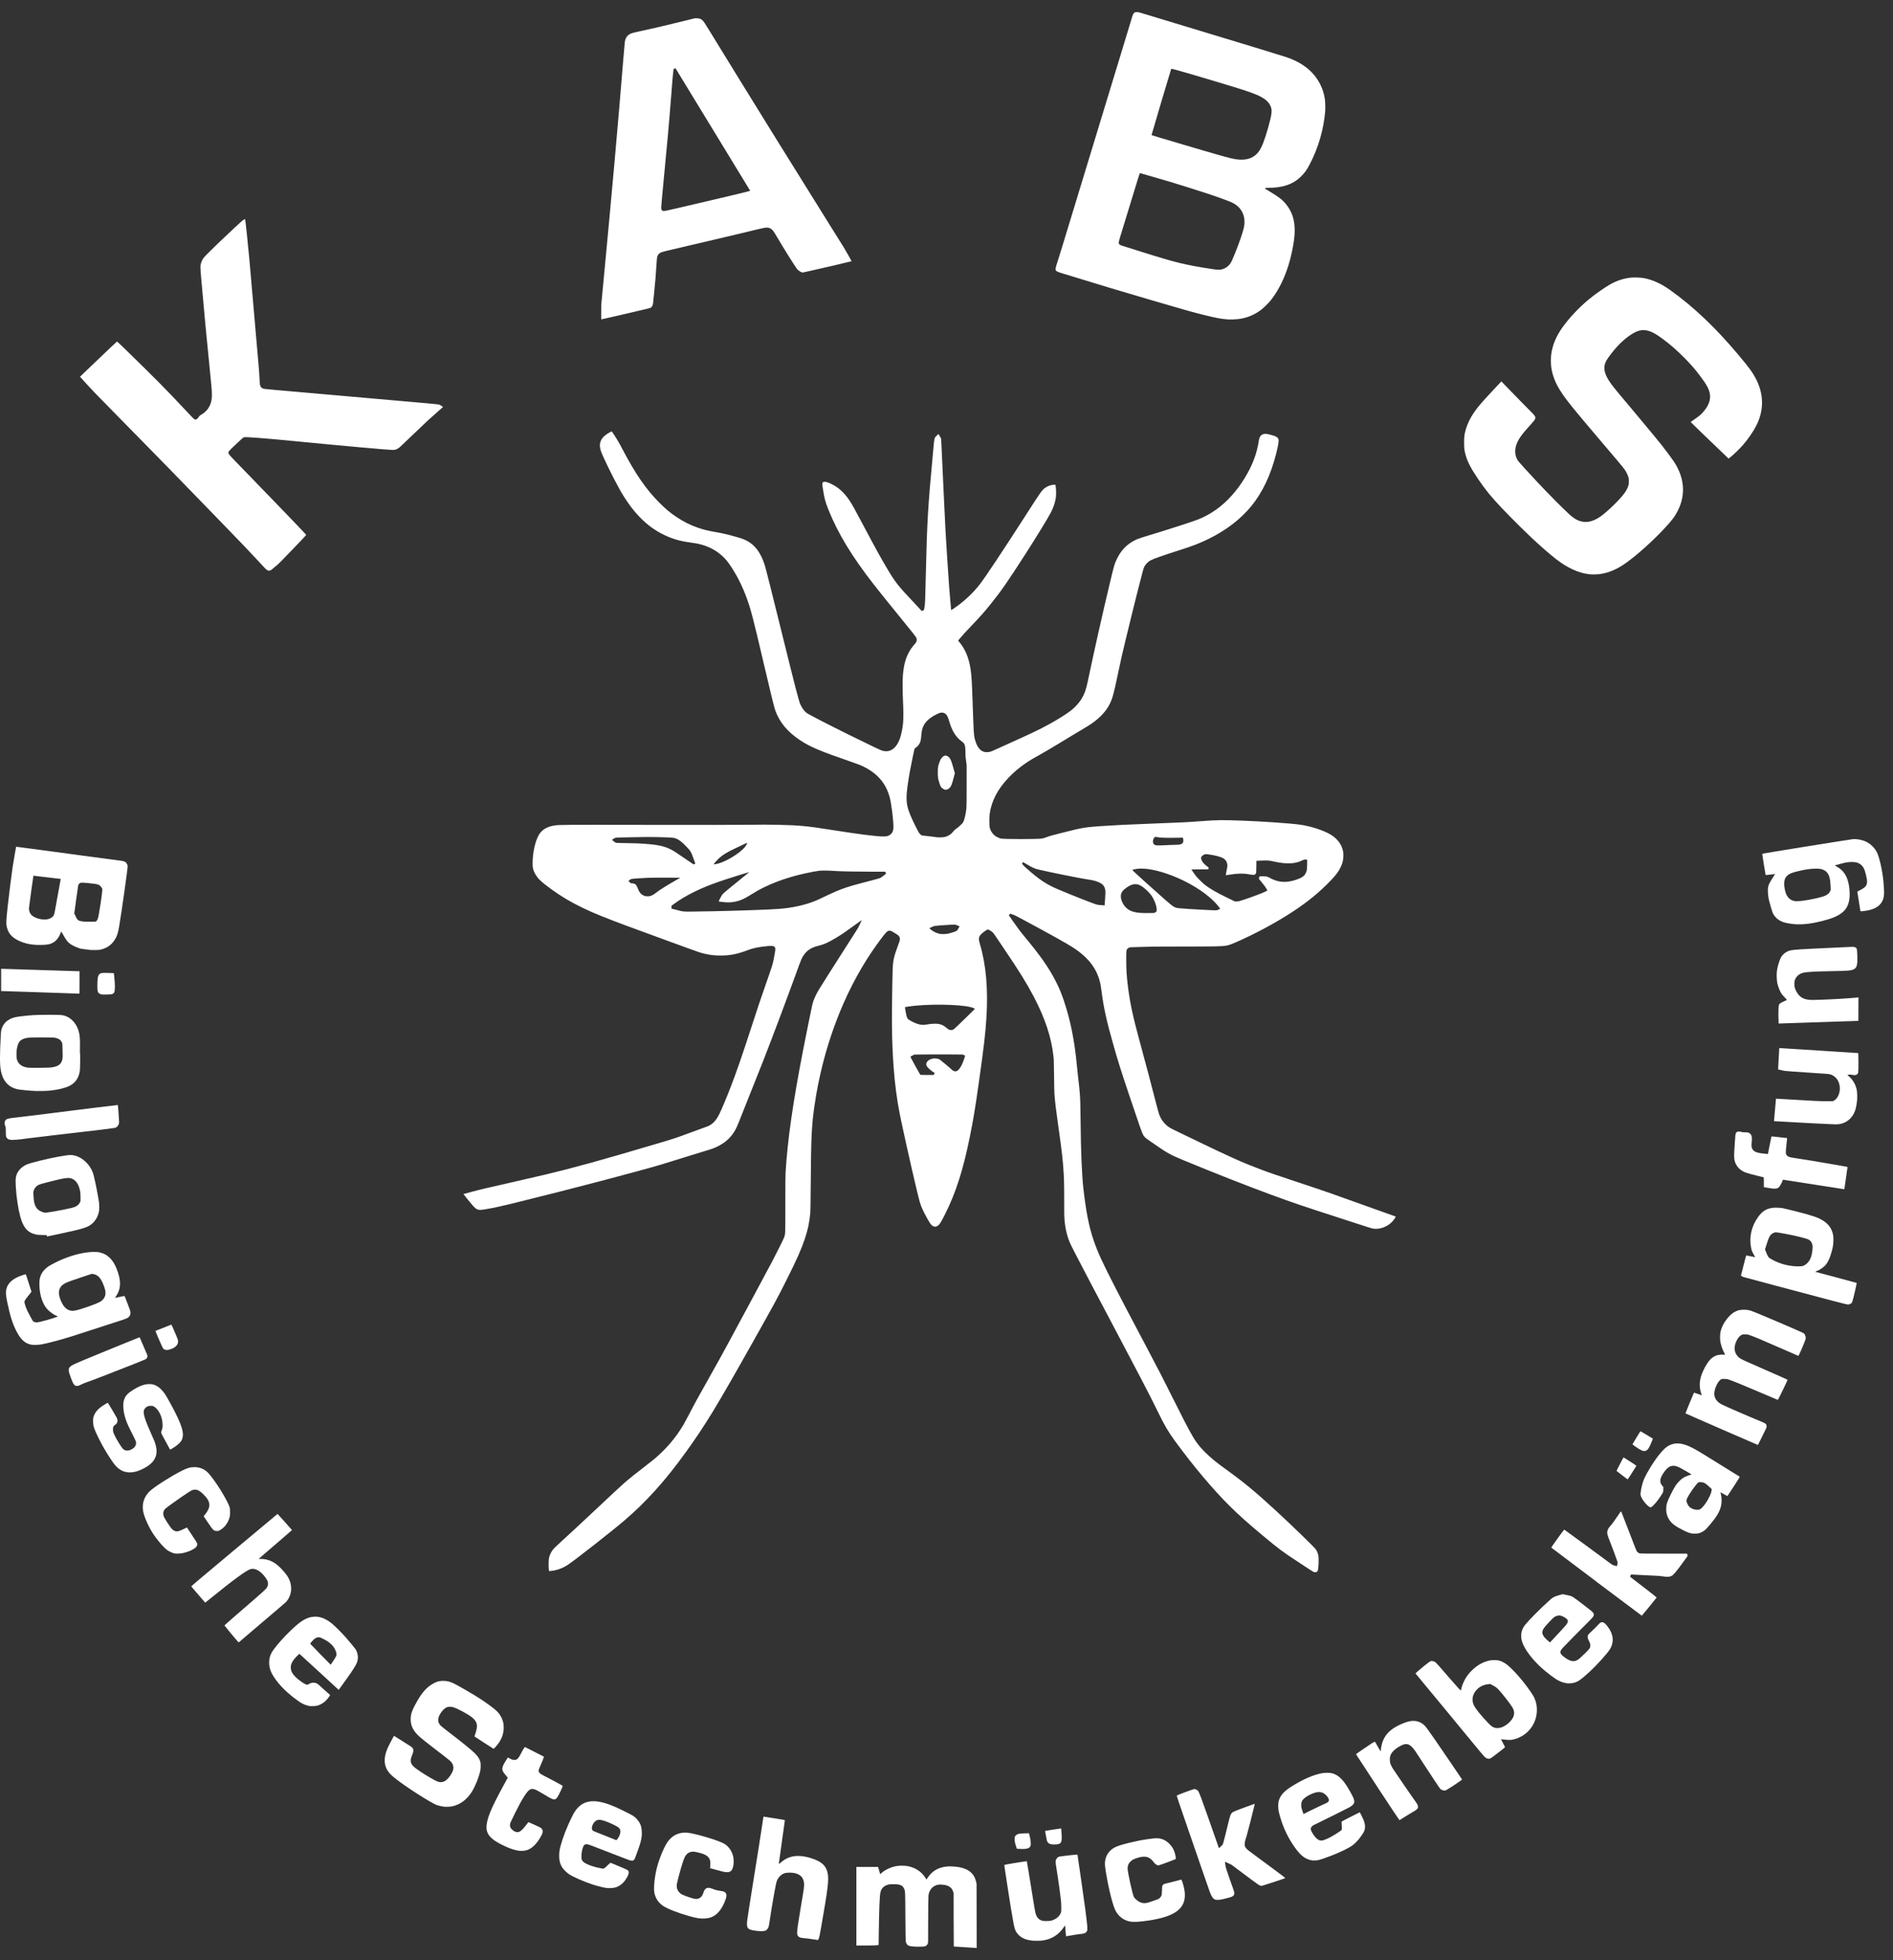 <svg width="142" height="147" viewBox="0 0 142 147" fill="none" xmlns="http://www.w3.org/2000/svg">
<rect x="0" y="0" width="142" height="147" fill="#333333" stroke="none"/>
<g clip-path="url(#clip0_4408_2012)">
<path d="M72.352 146.041C71.914 146.014 71.551 145.99 71.547 145.985C71.544 145.98 71.539 145.078 71.537 143.978L71.534 141.981L71.494 141.865C71.446 141.731 71.4 141.652 71.321 141.577C71.256 141.513 71.129 141.443 71.018 141.407C70.915 141.374 70.669 141.338 70.544 141.338C70.114 141.338 69.788 141.592 69.674 142.015C69.646 142.118 69.643 142.192 69.631 142.932C69.624 143.375 69.619 144.172 69.622 144.705C69.626 145.445 69.622 145.686 69.609 145.732C69.571 145.854 69.487 145.94 69.369 145.976C69.29 146 68.829 146.009 68.567 145.992C68.303 145.973 68.184 145.947 68.101 145.889C68.035 145.842 67.969 145.729 67.944 145.612C67.932 145.56 67.923 144.999 67.916 143.765C67.904 141.817 67.906 141.834 67.814 141.639C67.735 141.47 67.649 141.403 67.447 141.348C67.346 141.321 67.29 141.317 67.033 141.316C66.776 141.316 66.721 141.319 66.623 141.347C66.46 141.391 66.335 141.46 66.24 141.556C66.14 141.656 66.085 141.755 66.048 141.91C65.983 142.175 65.945 143.111 65.919 145.067L65.909 145.868L65.873 145.877C65.781 145.901 65.411 145.913 64.85 145.913H64.239V140.02H65.868L65.895 140.113C65.911 140.165 65.945 140.287 65.974 140.385L66.024 140.563L66.106 140.489C66.397 140.23 66.829 140.027 67.255 139.952C67.457 139.916 67.851 139.916 68.055 139.952C68.649 140.057 69.136 140.374 69.42 140.84L69.497 140.965L69.595 140.819C70.033 140.163 70.705 139.897 71.664 139.998C72.248 140.06 72.64 140.218 72.902 140.498C73.061 140.666 73.157 140.86 73.221 141.137L73.255 141.285L73.264 146.093H73.207C73.176 146.09 72.793 146.067 72.352 146.04V146.041ZM77.522 145.552C76.98 145.506 76.648 145.372 76.386 145.093C76.194 144.891 76.119 144.719 76.04 144.303C75.903 143.576 75.792 142.906 75.557 141.36C75.468 140.776 75.381 140.203 75.363 140.086C75.345 139.964 75.336 139.869 75.345 139.862C75.367 139.844 77.013 139.576 77.023 139.589C77.033 139.601 77.248 140.898 77.513 142.563C77.657 143.468 77.691 143.611 77.792 143.767C77.888 143.913 77.984 143.987 78.165 144.049C78.232 144.071 78.29 144.076 78.499 144.076C78.787 144.076 78.895 144.054 79.108 143.951C79.33 143.843 79.5 143.666 79.579 143.456C79.609 143.374 79.611 143.344 79.611 143.064C79.611 142.867 79.599 142.656 79.577 142.462C79.527 141.998 79.388 140.993 79.308 140.508C79.267 140.268 79.221 139.965 79.203 139.837C79.169 139.564 79.178 139.507 79.274 139.381C79.359 139.271 79.388 139.256 79.568 139.225C79.801 139.186 80.812 139.081 80.825 139.095C80.834 139.103 81.36 142.793 81.418 143.243C81.579 144.514 81.594 144.712 81.536 144.825C81.464 144.966 81.353 145.021 81.089 145.045C80.88 145.064 80.736 145.086 80.303 145.164C80.121 145.196 79.971 145.222 79.967 145.219C79.966 145.215 79.947 145.03 79.93 144.805L79.895 144.396L79.815 144.516C79.412 145.121 78.856 145.463 78.145 145.545C78.022 145.559 77.66 145.562 77.523 145.55L77.522 145.552ZM61.103 145.464C60.788 145.411 60.486 145.372 60.276 145.356C60.062 145.341 59.957 145.305 59.88 145.219C59.774 145.104 59.769 144.944 59.851 144.404C59.964 143.674 60.12 142.721 60.207 142.218C60.337 141.477 60.348 141.271 60.266 141.008C60.152 140.644 59.788 140.446 59.228 140.446C58.895 140.446 58.7 140.517 58.508 140.708C58.392 140.823 58.311 140.953 58.258 141.116C58.183 141.34 57.885 143.027 57.741 144.03C57.681 144.449 57.672 144.485 57.611 144.602C57.518 144.775 57.393 144.837 57.133 144.837C57.044 144.837 56.876 144.827 56.763 144.813C56.177 144.744 56.052 144.665 56.033 144.355C56.03 144.289 56.033 144.166 56.044 144.081C56.064 143.892 56.276 142.537 56.525 140.984C56.628 140.349 56.794 139.311 56.895 138.681C56.996 138.048 57.121 137.241 57.172 136.885C57.251 136.332 57.268 136.24 57.289 136.245C57.301 136.248 57.664 136.307 58.094 136.373C58.832 136.489 58.875 136.497 58.875 136.526C58.875 136.544 58.77 137.284 58.645 138.172C58.519 139.06 58.417 139.794 58.419 139.801C58.421 139.807 58.477 139.766 58.542 139.71C58.941 139.357 59.361 139.194 59.863 139.194C60.194 139.194 60.541 139.259 60.944 139.395C61.687 139.646 62.009 139.974 62.1 140.568C62.175 141.06 62.086 141.754 61.596 144.542C61.493 145.128 61.461 145.28 61.422 145.38C61.382 145.478 61.367 145.502 61.343 145.5C61.326 145.5 61.219 145.483 61.106 145.464H61.103ZM84.748 144.112C84.253 144.009 83.857 143.69 83.643 143.222C83.412 142.719 83.047 141.142 82.9 140.022C82.812 139.359 83.093 138.816 83.672 138.528C84.001 138.363 85.189 138.067 86.001 137.949C86.734 137.841 86.936 137.842 87.238 137.957C87.529 138.069 87.826 138.34 87.997 138.651C88.103 138.844 88.197 139.177 88.197 139.354V139.426L87.802 139.582C87.387 139.746 86.936 139.904 86.887 139.904C86.844 139.904 86.736 139.852 86.669 139.799C86.637 139.773 86.573 139.703 86.529 139.643C86.375 139.435 86.212 139.314 86.02 139.268C85.914 139.242 85.702 139.246 85.554 139.277C85.381 139.313 85.095 139.411 84.984 139.472C84.864 139.539 84.719 139.682 84.667 139.783C84.618 139.881 84.585 140.02 84.585 140.136C84.585 140.404 84.955 142.087 85.056 142.273C85.076 142.312 85.136 142.382 85.188 142.431C85.445 142.671 85.688 142.764 85.962 142.726C86.089 142.709 86.255 142.659 86.594 142.535C86.709 142.494 86.832 142.449 86.868 142.436C86.964 142.401 87.077 142.281 87.12 142.173C87.151 142.094 87.156 142.051 87.163 141.781C87.169 141.527 87.176 141.469 87.199 141.422C87.25 141.317 87.331 141.28 87.634 141.22C87.754 141.195 88.017 141.128 88.219 141.072C88.421 141.015 88.596 140.967 88.608 140.967C88.644 140.967 88.767 141.34 88.822 141.616C88.887 141.944 88.898 142.161 88.862 142.4C88.728 143.272 87.927 143.765 86.214 144.03C85.491 144.142 85.023 144.167 84.749 144.111L84.748 144.112ZM52.413 143.87C52.215 143.843 52.049 143.805 51.707 143.709C50.859 143.47 50.073 143.162 49.753 142.948C49.393 142.705 49.163 142.364 49.085 141.953C49.014 141.584 49.11 140.69 49.294 140.007C49.47 139.351 49.792 138.577 50.057 138.174C50.402 137.652 50.952 137.389 51.566 137.451C52.178 137.512 53.928 138.038 54.334 138.282C54.646 138.469 54.875 138.785 54.985 139.18C55.014 139.289 55.026 139.368 55.031 139.531C55.042 139.771 55.025 139.902 54.961 140.103C54.913 140.251 54.864 140.314 54.74 140.378C54.682 140.407 54.654 140.412 54.524 140.41C54.403 140.41 54.334 140.398 54.132 140.347C53.909 140.29 53.42 140.156 53.308 140.124L53.264 140.11L53.274 140.026C53.289 139.898 53.289 139.667 53.274 139.579C53.226 139.325 53.062 139.162 52.728 139.038C52.582 138.983 52.258 138.902 52.109 138.883C51.774 138.842 51.542 138.961 51.376 139.259C51.344 139.318 51.275 139.495 51.222 139.653C51.056 140.156 50.796 141.125 50.768 141.348C50.729 141.654 50.88 141.936 51.162 142.085C51.328 142.175 51.955 142.389 52.12 142.413C52.433 142.462 52.675 142.285 52.767 141.941C52.808 141.788 52.892 141.666 52.993 141.615C53.099 141.56 53.242 141.577 53.48 141.673C53.642 141.738 53.846 141.79 54.041 141.816C54.254 141.843 54.339 141.872 54.411 141.941C54.543 142.068 54.517 142.288 54.314 142.745C54.059 143.317 53.714 143.676 53.286 143.815C53.055 143.891 52.716 143.911 52.413 143.868V143.87ZM91.177 142.475C91.011 142.425 90.9 142.278 90.766 141.936C90.737 141.862 90.53 141.264 90.302 140.606C90.076 139.948 89.55 138.426 89.134 137.224C88.367 135.004 88.26 134.681 88.281 134.661C88.319 134.625 89.468 134.197 89.573 134.18C89.641 134.17 89.756 134.214 89.84 134.285C89.944 134.372 90.04 134.63 91.128 137.734L91.436 138.615L91.571 138.488C91.645 138.418 91.717 138.344 91.729 138.323C91.741 138.303 91.823 138 91.909 137.652C91.996 137.303 92.109 136.841 92.162 136.626C92.28 136.15 92.311 136.069 92.41 135.966C92.481 135.896 92.505 135.882 92.789 135.772C93.056 135.667 93.433 135.528 93.964 135.339L94.125 135.283L94.115 135.331C94.041 135.676 93.585 137.468 93.531 137.629C93.426 137.937 93.38 138.122 93.371 138.267C93.361 138.416 93.376 138.476 93.452 138.586C93.524 138.693 93.627 138.777 94.199 139.194C94.471 139.393 95.084 139.847 95.564 140.201C96.278 140.732 96.43 140.848 96.408 140.86C96.331 140.9 94.683 141.439 94.637 141.439C94.504 141.439 94.449 141.403 93.4 140.618L92.388 139.861L92.142 139.742C92.006 139.677 91.893 139.625 91.891 139.627C91.89 139.629 91.897 139.713 91.909 139.814C91.926 139.965 91.945 140.045 92.02 140.273C92.124 140.589 92.359 141.261 92.491 141.621C92.541 141.757 92.585 141.903 92.59 141.948C92.608 142.09 92.556 142.176 92.414 142.248C92.337 142.288 91.794 142.431 91.582 142.467C91.443 142.491 91.237 142.496 91.174 142.475H91.177ZM45.474 141.596C45.26 141.565 44.765 141.438 44.438 141.331C43.792 141.118 43.008 140.775 42.684 140.562C42.501 140.441 42.247 140.185 42.157 140.029C42.001 139.761 41.946 139.541 41.946 139.187C41.946 139.036 41.954 138.899 41.971 138.804C42.052 138.325 42.304 137.576 42.622 136.861C42.759 136.554 42.939 136.176 43.001 136.064C43.511 135.138 44.249 134.889 45.433 135.247C45.627 135.305 45.931 135.42 46.188 135.533C46.498 135.669 47.365 136.102 47.481 136.178C47.711 136.329 47.92 136.568 48.021 136.794C48.105 136.985 48.134 137.129 48.143 137.408C48.149 137.629 48.146 137.693 48.117 137.858C48.074 138.112 47.995 138.376 47.841 138.796C47.771 138.986 47.694 139.198 47.67 139.268C47.586 139.505 47.528 139.557 47.362 139.545C47.283 139.539 47.187 139.507 46.849 139.375C46.622 139.285 46.094 139.081 45.678 138.923C45.262 138.765 44.751 138.569 44.544 138.486C44.114 138.318 44.032 138.297 43.931 138.322C43.794 138.356 43.732 138.468 43.66 138.808C43.626 138.971 43.617 139.045 43.617 139.213C43.617 139.411 43.617 139.424 43.659 139.505C43.715 139.618 43.803 139.692 44.001 139.789C44.285 139.929 44.604 140.027 45.051 140.115C45.231 140.149 45.26 140.153 45.303 140.136C45.33 140.125 45.445 140.024 45.562 139.912C45.676 139.801 45.781 139.708 45.794 139.708C45.808 139.708 45.913 139.749 46.029 139.799C46.145 139.849 46.414 139.962 46.625 140.05C46.836 140.137 47.034 140.225 47.064 140.245C47.123 140.285 47.168 140.361 47.168 140.428C47.168 140.598 46.966 140.967 46.754 141.19C46.562 141.39 46.363 141.508 46.113 141.57C45.95 141.609 45.666 141.62 45.476 141.592L45.474 141.596ZM46.315 137.928C46.471 137.731 46.565 137.456 46.533 137.293C46.493 137.102 46.428 137.045 45.99 136.832C45.534 136.609 45.101 136.468 44.923 136.482C44.813 136.49 44.698 136.545 44.613 136.631C44.436 136.808 44.344 137.119 44.431 137.246C44.476 137.311 44.53 137.341 44.738 137.416C44.832 137.451 45.203 137.598 45.562 137.744C45.919 137.89 46.221 138.011 46.231 138.012C46.241 138.012 46.279 137.975 46.317 137.928H46.315ZM98.337 139.512C97.932 139.424 97.628 139.204 97.27 138.746C96.814 138.162 96.408 137.404 96.15 136.655C96.047 136.358 95.953 136.025 95.916 135.831C95.875 135.609 95.872 135.267 95.91 135.114C96.019 134.673 96.287 134.362 96.879 133.987C97.741 133.443 98.559 133.091 99.208 132.982C99.395 132.952 99.731 132.952 99.873 132.982C100.313 133.079 100.661 133.371 101.034 133.96C101.18 134.188 101.367 134.517 101.462 134.712C101.677 135.149 101.632 135.31 101.226 135.546C101.089 135.625 99.112 136.609 98.775 136.767C98.552 136.87 98.481 136.911 98.424 136.966C98.275 137.11 98.294 137.25 98.504 137.571C98.7 137.866 98.893 138.024 99.082 138.04C99.157 138.047 99.197 138.04 99.313 138C99.608 137.901 99.959 137.715 100.383 137.433C100.596 137.293 100.633 137.262 100.649 137.219C100.663 137.179 100.661 137.107 100.647 136.916C100.637 136.777 100.63 136.652 100.633 136.635C100.637 136.612 100.805 136.521 101.313 136.264C101.683 136.075 101.992 135.92 101.997 135.92C102.011 135.92 102.202 136.296 102.269 136.458C102.42 136.82 102.434 137.116 102.315 137.373C102.271 137.468 102.069 137.768 101.945 137.92C101.819 138.076 101.599 138.294 101.469 138.39C101.185 138.603 100.556 138.909 99.846 139.182C99.41 139.349 99.034 139.478 98.89 139.507C98.731 139.539 98.475 139.543 98.337 139.512ZM99.261 135.334C99.625 135.18 99.693 135.121 99.681 134.979C99.673 134.886 99.609 134.779 99.479 134.644C99.186 134.336 98.821 134.322 98.268 134.599C97.936 134.764 97.749 134.915 97.663 135.089C97.624 135.169 97.616 135.204 97.61 135.322C97.607 135.398 97.612 135.503 97.622 135.552C97.643 135.655 97.715 135.887 97.756 135.985L97.783 136.051L98.402 135.743C98.743 135.575 99.128 135.391 99.258 135.334H99.261ZM39.01 138.816C38.673 138.784 38.301 138.667 37.816 138.438C36.789 137.954 36.434 137.54 36.499 136.901C36.561 136.294 36.876 135.551 37.733 133.979C37.858 133.749 37.989 133.506 38.025 133.441L38.09 133.321L38 133.22C37.868 133.07 37.758 132.921 37.719 132.836C37.65 132.692 37.679 132.507 37.804 132.285C37.885 132.142 38.09 131.811 38.099 131.811C38.104 131.811 38.161 131.84 38.224 131.876C38.38 131.966 38.471 131.995 38.587 131.993C38.791 131.993 38.892 131.89 39.097 131.479C39.224 131.225 39.358 131.017 39.385 131.029C39.456 131.06 40.769 131.727 40.788 131.741C40.81 131.758 40.803 131.782 40.699 132.045C40.636 132.203 40.548 132.407 40.504 132.502C40.459 132.596 40.416 132.704 40.408 132.744C40.375 132.895 40.469 133.013 40.716 133.132C40.973 133.256 42.167 133.898 42.206 133.934C42.239 133.963 41.9 134.678 41.787 134.822C41.701 134.931 41.651 134.958 41.55 134.951C41.437 134.944 41.295 134.874 40.886 134.623C40.512 134.395 40.207 134.231 40.086 134.195C39.976 134.163 39.855 134.166 39.776 134.202C39.553 134.304 39.176 134.886 38.647 135.953C38.469 136.31 38.31 136.643 38.291 136.691C38.243 136.817 38.243 136.961 38.291 137.061C38.377 137.238 38.628 137.409 38.803 137.409C38.851 137.409 38.914 137.399 38.943 137.387C39.084 137.329 39.245 137.167 39.517 136.813L39.639 136.655L39.738 136.7C39.793 136.724 39.964 136.801 40.12 136.87C40.502 137.04 40.555 137.069 40.62 137.135C40.689 137.205 40.706 137.251 40.706 137.361C40.706 137.471 40.672 137.564 40.536 137.794C40.391 138.043 40.281 138.194 40.129 138.354C39.841 138.657 39.567 138.792 39.211 138.811C39.133 138.815 39.043 138.816 39.01 138.811V138.816ZM76.412 138.663L76.278 138.655L76.216 138.469C76.132 138.215 76.103 138.057 76.11 137.894C76.115 137.775 76.122 137.753 76.162 137.698C76.263 137.555 76.43 137.507 76.874 137.499L77.188 137.492L77.203 137.549C77.309 137.944 77.347 138.27 77.307 138.418C77.248 138.638 77.018 138.699 76.412 138.662V138.663ZM78.839 138.315C78.666 138.277 78.592 138.212 78.532 138.043C78.52 138.007 78.486 137.842 78.458 137.674C78.429 137.507 78.404 137.356 78.398 137.341C78.39 137.313 78.417 137.306 78.995 137.22C79.327 137.171 79.601 137.131 79.601 137.131C79.601 137.131 79.615 137.296 79.63 137.494C79.659 137.89 79.65 138.017 79.591 138.157C79.553 138.244 79.49 138.284 79.344 138.315C79.219 138.34 78.962 138.34 78.839 138.315ZM103.343 134.051C102.452 132.694 101.721 131.574 101.718 131.565C101.716 131.555 101.968 131.376 102.281 131.167C102.593 130.957 102.869 130.772 102.893 130.753C102.949 130.712 103.021 130.675 103.091 130.65L103.146 130.631L103.352 130.992C103.465 131.189 103.562 131.352 103.569 131.352C103.576 131.352 103.581 131.316 103.581 131.273C103.581 131.155 103.632 130.875 103.686 130.708C103.869 130.133 104.253 129.724 104.907 129.403C105.534 129.095 105.938 129.009 106.322 129.1C106.539 129.152 106.793 129.313 106.94 129.495C107.125 129.724 107.882 130.811 108.848 132.239C109.18 132.73 109.5 133.202 109.559 133.288C109.617 133.374 109.67 133.451 109.675 133.46C109.689 133.484 108.896 134.018 108.552 134.218C108.421 134.291 108.416 134.295 108.327 134.286C108.219 134.278 108.093 134.223 108.038 134.164C107.986 134.109 107.279 133.041 106.691 132.136C106.436 131.742 106.198 131.376 106.161 131.323C105.976 131.059 105.789 130.882 105.64 130.828C105.549 130.797 105.39 130.801 105.282 130.837C105.054 130.914 104.708 131.129 104.539 131.301C104.336 131.505 104.254 131.696 104.256 131.966C104.256 132.223 104.333 132.428 104.552 132.747C104.619 132.845 104.908 133.271 105.196 133.694C105.701 134.434 105.864 134.669 106.159 135.082C106.234 135.186 106.311 135.307 106.332 135.348C106.373 135.434 106.378 135.556 106.345 135.619C106.318 135.671 106.226 135.755 106.143 135.803C106.107 135.824 106.008 135.88 105.921 135.93C105.833 135.98 105.59 136.13 105.38 136.262C105.169 136.394 104.989 136.507 104.98 136.513C104.97 136.518 104.342 135.575 103.343 134.054V134.051ZM33.327 135.506C33.194 135.489 32.949 135.437 32.843 135.403C32.663 135.345 32.509 135.267 32.152 135.056C30.929 134.331 29.653 133.443 29.289 133.063C28.754 132.505 28.718 131.808 29.177 130.894C29.28 130.687 29.549 130.184 29.556 130.184C29.564 130.184 30.717 130.913 30.825 130.986C30.962 131.081 31.008 131.158 31.006 131.299C31.006 131.388 30.994 131.43 30.922 131.608C30.827 131.847 30.801 131.962 30.811 132.096C30.832 132.342 30.994 132.512 31.585 132.903C32.003 133.178 32.62 133.537 32.803 133.608C33.007 133.687 33.176 133.68 33.36 133.584C33.535 133.493 33.749 133.249 33.894 132.974C33.978 132.818 34.009 132.706 34.009 132.575C34.009 132.385 33.93 132.22 33.767 132.063C33.723 132.022 33.495 131.84 33.259 131.658C31.823 130.559 31.512 130.308 31.317 130.105C30.962 129.738 30.806 129.382 30.806 128.939C30.806 128.538 30.921 128.228 31.32 127.535C31.714 126.853 32.099 126.456 32.606 126.209C32.812 126.109 32.949 126.075 33.183 126.066C33.497 126.054 33.759 126.115 34.071 126.271C34.453 126.462 35.478 127.059 35.97 127.375C36.467 127.695 37.035 128.114 37.248 128.313C37.465 128.52 37.638 128.796 37.715 129.064C37.77 129.251 37.782 129.351 37.784 129.573C37.784 129.98 37.671 130.335 37.419 130.712C37.316 130.864 37.058 131.158 37.025 131.158C37.015 131.158 35.638 130.27 35.593 130.234C35.59 130.232 35.615 130.152 35.648 130.055C35.759 129.734 35.795 129.518 35.77 129.351C35.735 129.141 35.615 128.961 35.396 128.791C35.095 128.557 34.377 128.167 34.024 128.047C33.868 127.994 33.656 127.99 33.528 128.04C33.348 128.111 33.159 128.3 33.014 128.55C32.914 128.726 32.873 128.855 32.872 129.002C32.872 129.119 32.875 129.136 32.926 129.239C32.962 129.311 33.01 129.377 33.067 129.432C33.115 129.478 33.389 129.696 33.678 129.918C34.643 130.657 35.353 131.232 35.607 131.483C35.843 131.716 35.967 131.907 36.03 132.132C36.069 132.273 36.066 132.62 36.023 132.816C35.917 133.307 35.658 133.955 35.408 134.357C35.086 134.874 34.679 135.223 34.191 135.396C33.969 135.475 33.827 135.501 33.591 135.506C33.473 135.509 33.353 135.508 33.324 135.506H33.327ZM111.59 131.892C111.427 131.85 111.414 131.837 110.905 131.225C110.641 130.909 110.064 130.212 109.624 129.674C109.184 129.136 108.548 128.367 108.214 127.961C107.88 127.556 107.284 126.838 106.892 126.367C106.498 125.896 106.178 125.506 106.178 125.5C106.178 125.489 106.556 125.168 106.851 124.924C107.091 124.728 107.289 124.587 107.341 124.577C107.404 124.565 107.556 124.594 107.632 124.632C107.699 124.666 107.932 124.924 108.779 125.908C109.381 126.604 109.576 126.814 109.591 126.771C109.595 126.761 109.605 126.711 109.615 126.663C109.665 126.408 109.833 126.022 110.006 125.764C110.138 125.567 110.251 125.434 110.439 125.252C110.831 124.873 111.254 124.641 111.749 124.534C111.933 124.495 112.292 124.498 112.448 124.541C112.823 124.644 113.116 124.857 113.632 125.403C114.039 125.836 114.425 126.314 114.796 126.848C114.988 127.123 115.055 127.238 115.127 127.413C115.247 127.705 115.3 128.011 115.286 128.332C115.24 129.384 114.52 130.239 113.491 130.466C113.322 130.504 113.145 130.504 112.839 130.466C112.708 130.45 112.599 130.44 112.597 130.444C112.594 130.447 112.66 130.578 112.744 130.734C112.828 130.89 112.898 131.026 112.9 131.034C112.904 131.053 112.289 131.536 111.992 131.749C111.758 131.917 111.727 131.928 111.592 131.893L111.59 131.892ZM112.619 129.557C113.022 129.418 113.431 129.04 113.541 128.705C113.611 128.494 113.58 128.269 113.457 128.063C113.279 127.767 112.684 127.006 112.4 126.709C112.261 126.565 112.2 126.518 111.97 126.396L111.787 126.297L111.641 126.314C111.295 126.353 111.021 126.48 110.8 126.7C110.461 127.039 110.367 127.485 110.552 127.875C110.684 128.154 111.02 128.575 111.592 129.181C111.854 129.459 111.953 129.531 112.145 129.585C112.265 129.617 112.477 129.605 112.618 129.557H112.619ZM23.22 127.953C23.023 127.923 22.729 127.807 22.527 127.678C22.405 127.601 22.081 127.363 21.908 127.224C21.362 126.786 20.903 126.304 20.584 125.828C20.302 125.405 20.192 125.089 20.192 124.696C20.192 124.306 20.295 124.021 20.562 123.668C20.869 123.263 21.215 122.873 21.641 122.45C22.521 121.576 22.987 121.284 23.561 121.251C24.01 121.226 24.416 121.382 24.895 121.763C25.092 121.92 25.661 122.485 25.911 122.772C26.207 123.112 26.594 123.577 26.658 123.67C26.798 123.876 26.868 124.16 26.841 124.405C26.832 124.483 26.807 124.599 26.786 124.663C26.718 124.869 26.462 125.275 25.993 125.926C25.844 126.133 25.651 126.4 25.565 126.52L25.409 126.736L25.354 126.69C25.325 126.664 24.666 126.058 23.888 125.343C23.112 124.629 22.472 124.041 22.465 124.039C22.443 124.031 22.162 124.311 22.061 124.441C21.948 124.587 21.854 124.77 21.826 124.895C21.816 124.943 21.811 125.034 21.814 125.11C21.826 125.326 21.913 125.503 22.121 125.723C22.39 126.008 22.895 126.355 23.046 126.355C23.068 126.355 23.117 126.336 23.157 126.31C23.378 126.171 23.604 126.163 23.813 126.285C23.857 126.31 23.981 126.415 24.087 126.517C24.193 126.618 24.388 126.793 24.518 126.907C24.649 127.018 24.757 127.116 24.76 127.121C24.767 127.14 24.625 127.348 24.527 127.46C24.34 127.676 24.066 127.851 23.808 127.92C23.669 127.956 23.373 127.97 23.222 127.948L23.22 127.953ZM24.986 124.589C25.25 124.192 25.27 124.137 25.229 123.962C25.197 123.828 25.108 123.636 25.024 123.517C24.933 123.39 24.727 123.201 24.567 123.095C24.491 123.045 24.335 122.957 24.219 122.901C24.02 122.801 24.001 122.796 23.907 122.796C23.791 122.796 23.705 122.828 23.582 122.921C23.501 122.981 23.261 123.254 23.268 123.277C23.275 123.294 24.798 124.855 24.806 124.854C24.81 124.854 24.892 124.735 24.986 124.591V124.589ZM117.518 126.24C117.245 126.202 116.965 126.094 116.703 125.924C116.523 125.807 116.132 125.512 115.886 125.307C115.192 124.728 114.589 124.014 114.301 123.428C114.096 123.012 114.055 122.648 114.169 122.287C114.209 122.162 114.31 121.976 114.39 121.877C114.747 121.444 115.569 120.619 116.271 119.989C116.485 119.796 116.581 119.747 116.947 119.638C117.09 119.597 117.213 119.561 117.222 119.561C117.247 119.561 117.691 119.656 117.776 119.68C117.821 119.692 117.888 119.717 117.924 119.736C118.025 119.786 118.371 120.037 118.756 120.338C118.946 120.485 119.171 120.66 119.256 120.727C119.508 120.923 119.553 120.98 119.553 121.105C119.553 121.231 119.515 121.274 118.967 121.818C118.456 122.325 117.504 123.296 117.251 123.565C116.949 123.887 116.973 124.019 117.391 124.318C117.859 124.653 118.133 124.672 118.475 124.395C118.533 124.347 118.722 124.17 118.895 124.002C119.268 123.634 119.294 123.595 119.294 123.39C119.294 123.307 119.263 123.203 119.2 123.081C119.118 122.923 119.104 122.883 119.099 122.797C119.087 122.641 119.114 122.603 119.414 122.325C119.554 122.195 119.744 122.007 119.835 121.906C120.012 121.71 120.082 121.662 120.185 121.662C120.277 121.662 120.382 121.732 120.5 121.872C121.024 122.493 121.115 123.108 120.767 123.689C120.578 124.003 119.789 124.878 119.224 125.397C118.571 125.996 118.343 126.151 118.013 126.219C117.883 126.247 117.643 126.257 117.516 126.24H117.518ZM116.584 122.847C116.754 122.662 117.013 122.383 117.16 122.225C117.307 122.067 117.454 121.906 117.485 121.863C117.561 121.763 117.612 121.652 117.612 121.59C117.612 121.47 117.485 121.349 117.23 121.229C117.066 121.152 116.941 121.14 116.786 121.186C116.612 121.239 116.533 121.305 116.132 121.734C115.822 122.066 115.737 122.189 115.702 122.354C115.661 122.557 115.79 122.777 116.113 123.05C116.199 123.122 116.271 123.182 116.273 123.182C116.274 123.182 116.415 123.031 116.584 122.846V122.847ZM17.364 122.555C17.077 122.21 16.838 121.918 16.837 121.908C16.835 121.897 17.195 121.578 17.637 121.196C19.022 120.003 19.742 119.372 19.873 119.238C19.964 119.145 20.016 119.08 20.052 119.008C20.098 118.915 20.101 118.896 20.101 118.774C20.101 118.67 20.093 118.627 20.067 118.568C20.011 118.443 19.848 118.213 19.721 118.079C19.402 117.742 19.07 117.601 18.791 117.683C18.478 117.775 17.447 118.53 15.838 119.843C15.595 120.04 15.395 120.2 15.393 120.198C15.391 120.195 15.158 119.927 14.879 119.602C14.6 119.278 14.36 119.001 14.35 118.987C14.333 118.967 14.734 118.627 17.57 116.256C19.351 114.767 20.814 113.545 20.821 113.543C20.831 113.54 21.89 114.724 21.901 114.753C21.903 114.758 21.357 115.234 20.687 115.809C20.017 116.385 19.452 116.869 19.433 116.886L19.399 116.916L19.586 116.919C20.115 116.928 20.547 117.117 20.977 117.529C21.168 117.713 21.42 118.003 21.538 118.178C21.872 118.67 21.937 119.283 21.704 119.772C21.631 119.927 21.544 120.056 21.436 120.167C21.396 120.209 21.149 120.42 20.889 120.64C20.629 120.86 19.855 121.518 19.17 122.103C18.485 122.689 17.916 123.172 17.907 123.179C17.897 123.186 17.692 122.95 17.368 122.56L17.364 122.555ZM119.762 118.627C117.9 117.225 116.372 116.074 116.365 116.067C116.351 116.053 117.319 114.713 117.338 114.718C117.357 114.724 120.294 116.874 120.483 117.022C120.74 117.223 120.943 117.362 121.022 117.391C121.149 117.438 121.286 117.462 121.3 117.441C121.306 117.431 121.318 117.369 121.329 117.302L121.348 117.182L121.281 116.989C121.145 116.6 120.952 116.076 120.777 115.639C120.572 115.12 120.543 115.012 120.57 114.851C120.594 114.717 120.652 114.61 120.782 114.464C120.93 114.299 121.092 114.078 121.356 113.684C121.479 113.499 121.587 113.348 121.594 113.348C121.601 113.348 121.62 113.382 121.637 113.425C121.652 113.468 121.817 113.889 122.002 114.359C122.187 114.83 122.427 115.454 122.536 115.746C122.646 116.038 122.754 116.302 122.776 116.335C122.834 116.421 122.928 116.488 123.017 116.507C123.069 116.517 123.629 116.522 124.824 116.522H126.556L126.575 116.61C126.585 116.658 126.589 116.706 126.582 116.716C126.559 116.752 126.095 117.388 125.962 117.565C125.773 117.814 125.597 118.027 125.516 118.101C125.338 118.266 125.122 118.295 124.686 118.219C124.576 118.201 124.393 118.187 124.131 118.176C123.915 118.168 123.454 118.146 123.108 118.125C122.762 118.104 122.447 118.089 122.409 118.089H122.341L122.308 118.173C122.291 118.219 122.283 118.261 122.29 118.266C122.296 118.271 122.747 118.616 123.29 119.034C123.872 119.482 124.275 119.802 124.271 119.812C124.258 119.846 123.173 121.174 123.158 121.176C123.149 121.176 121.62 120.03 119.756 118.628L119.762 118.627ZM13.055 116.5C12.928 116.464 12.718 116.368 12.591 116.287C12.31 116.106 11.771 115.483 11.435 114.95C11.109 114.432 10.799 113.717 10.736 113.334C10.64 112.764 10.806 112.259 11.224 111.848C11.546 111.532 12.757 110.757 13.61 110.319C14.043 110.098 14.256 110.036 14.588 110.034C14.979 110.034 15.33 110.178 15.609 110.457C15.794 110.64 16.241 111.259 16.547 111.752C16.869 112.269 17.164 112.827 17.219 113.021C17.251 113.133 17.255 113.176 17.255 113.413C17.255 113.648 17.251 113.693 17.219 113.805C17.097 114.237 16.827 114.588 16.474 114.773C16.376 114.825 16.366 114.827 16.251 114.822C16.022 114.811 15.996 114.785 15.544 114.112L15.278 113.717L15.378 113.593C15.516 113.422 15.628 113.229 15.672 113.085C15.705 112.98 15.71 112.944 15.703 112.834C15.689 112.594 15.562 112.379 15.263 112.076C15.008 111.821 14.831 111.723 14.627 111.723C14.461 111.723 14.372 111.764 13.992 112.016C13.43 112.389 12.515 113.042 12.399 113.154C12.325 113.222 12.259 113.363 12.247 113.466C12.236 113.561 12.265 113.698 12.322 113.813C12.382 113.935 12.625 114.317 12.755 114.493C12.892 114.679 12.963 114.748 13.067 114.801C13.243 114.89 13.396 114.865 13.766 114.682C13.906 114.614 14.023 114.559 14.024 114.56C14.035 114.572 14.59 115.414 14.682 115.56C14.742 115.653 14.793 115.751 14.797 115.777C14.811 115.859 14.766 115.976 14.694 116.045C14.514 116.218 14.168 116.376 13.756 116.472C13.545 116.522 13.178 116.536 13.052 116.5H13.055ZM126.909 115.011C126.72 114.974 126.547 114.911 126.275 114.772C125.667 114.466 125.407 114.272 125.218 113.985C125.059 113.743 124.991 113.507 124.987 113.2C124.985 112.851 125.042 112.662 125.316 112.107C125.609 111.513 125.753 111.291 125.998 111.056C126.145 110.913 126.253 110.836 126.424 110.752C126.544 110.692 126.808 110.601 126.861 110.601C126.878 110.601 126.89 110.596 126.89 110.591C126.89 110.572 126.261 110.202 126.063 110.103C125.818 109.979 125.671 109.933 125.527 109.933C125.263 109.933 125.051 110.082 124.8 110.448C124.49 110.901 124.463 111.173 124.705 111.443L124.771 111.516V111.681C124.771 111.772 124.764 111.874 124.754 111.906C124.734 111.979 124.434 112.423 124.263 112.638C124.194 112.724 124.076 112.853 124.001 112.923C123.87 113.047 123.86 113.054 123.81 113.045C123.588 113.009 123.098 112.396 123.059 112.102C123.048 112.023 123.11 111.645 123.178 111.374C123.276 110.986 123.394 110.733 123.761 110.12C124.194 109.395 124.672 108.785 125.004 108.534C125.289 108.32 125.647 108.222 125.998 108.265C126.44 108.32 126.871 108.509 127.685 109.007C128.63 109.586 130.485 110.735 130.502 110.752C130.514 110.764 130.399 110.951 130.053 111.486C129.798 111.879 129.582 112.204 129.577 112.205C129.57 112.207 129.454 112.143 129.315 112.061C129.177 111.98 129.062 111.915 129.06 111.918C129.058 111.92 129.069 111.973 129.084 112.037C129.161 112.339 129.163 112.698 129.087 112.992C128.983 113.396 128.779 113.739 128.322 114.287C128.058 114.603 127.962 114.705 127.849 114.789C127.741 114.87 127.556 114.961 127.433 114.995C127.31 115.028 127.044 115.036 126.911 115.011H126.909ZM127.519 113.196C127.603 113.154 127.75 113.009 127.868 112.851C128.135 112.497 128.37 112.015 128.396 111.766L128.404 111.683L128.269 111.553C128.089 111.381 127.959 111.278 127.844 111.219C127.765 111.18 127.729 111.171 127.62 111.164C127.404 111.152 127.387 111.161 127.217 111.374C126.839 111.846 126.505 112.391 126.505 112.533C126.505 112.676 126.609 112.891 126.727 113.011C126.916 113.198 127.325 113.294 127.519 113.196ZM121.676 110.639C121.454 110.465 121.269 110.321 121.264 110.316C121.253 110.305 121.776 109.297 121.791 109.304C121.846 109.326 122.754 109.917 122.75 109.929C122.743 109.964 122.11 110.955 122.094 110.953C122.086 110.953 121.897 110.81 121.675 110.639H121.676ZM9.6 110.422C9.282 110.391 9.02 110.266 8.77 110.029C8.624 109.89 8.508 109.738 8.263 109.366C7.915 108.838 7.674 108.417 7.4 107.864C7.069 107.198 6.994 106.976 6.982 106.633C6.975 106.454 6.978 106.408 7.006 106.299C7.09 105.966 7.317 105.686 7.716 105.423C7.913 105.294 8.083 105.197 8.093 105.209C8.119 105.238 8.693 106.203 8.741 106.299C8.873 106.559 8.83 106.734 8.597 106.894C8.508 106.954 8.485 107.007 8.477 107.165C8.468 107.334 8.492 107.431 8.597 107.65C8.761 107.993 9.114 108.563 9.224 108.663C9.398 108.825 9.606 108.835 9.868 108.699C10.149 108.553 10.258 108.34 10.184 108.086C10.171 108.041 10.054 107.799 9.926 107.548C9.638 106.988 9.53 106.748 9.427 106.439C9.254 105.915 9.201 105.394 9.289 105.047C9.362 104.753 9.534 104.537 9.85 104.329C10.419 103.956 10.815 103.803 11.207 103.803C11.62 103.803 11.966 104.008 12.296 104.446C12.43 104.623 12.515 104.765 12.784 105.258C13.68 106.897 13.879 107.565 13.61 108.043C13.507 108.225 13.197 108.486 12.873 108.661L12.762 108.722L12.584 108.4C12.206 107.717 12.087 107.49 12.087 107.44C12.087 107.413 12.101 107.354 12.118 107.308C12.188 107.119 12.197 107.066 12.197 106.861C12.197 106.287 11.896 105.666 11.527 105.48C11.45 105.44 11.428 105.437 11.301 105.437C11.175 105.437 11.149 105.442 11.07 105.478C10.96 105.528 10.856 105.631 10.81 105.733C10.75 105.865 10.774 106.069 10.888 106.42C10.964 106.652 11.186 107.196 11.351 107.553C11.437 107.739 11.532 107.955 11.565 108.038C11.966 109.044 11.705 109.682 10.686 110.18C10.287 110.374 9.926 110.455 9.597 110.424L9.6 110.422ZM123.257 108.818C123.197 108.807 123.016 108.72 122.899 108.644C122.738 108.541 122.457 108.337 122.457 108.321C122.457 108.306 123.016 107.383 123.043 107.354C123.059 107.339 123.144 107.385 123.519 107.612C123.771 107.765 123.98 107.89 123.983 107.894C123.994 107.902 123.864 108.229 123.775 108.414C123.727 108.515 123.66 108.632 123.627 108.675C123.531 108.799 123.411 108.845 123.259 108.818H123.257ZM129.149 107.193C127.659 106.545 126.436 106.007 126.433 105.999C126.428 105.985 127.051 104.468 127.07 104.449C127.073 104.446 127.205 104.489 127.364 104.545C127.522 104.602 127.654 104.647 127.656 104.645C127.657 104.643 127.638 104.583 127.615 104.513C127.431 103.98 127.474 103.436 127.746 102.841C128.175 101.909 128.582 101.568 129.243 101.598C129.334 101.601 129.409 101.603 129.409 101.601C129.409 101.599 129.38 101.543 129.344 101.474C129.194 101.191 129.077 100.838 129.038 100.552C129.016 100.387 129.028 100.045 129.06 99.897C129.146 99.507 129.344 99.138 129.67 98.768C129.827 98.588 129.999 98.452 130.173 98.366C130.365 98.272 130.502 98.239 130.751 98.231C130.984 98.222 131.141 98.243 131.353 98.308C131.667 98.406 135.214 99.921 135.315 100C135.373 100.046 135.444 100.205 135.452 100.311C135.459 100.399 135.452 100.421 135.363 100.655C135.228 101.012 134.921 101.699 134.901 101.69C134.892 101.687 134.428 101.483 133.869 101.239C132.251 100.527 131.544 100.23 131.216 100.122C131.107 100.086 131.067 100.081 130.905 100.079C130.744 100.079 130.709 100.083 130.65 100.112C130.381 100.235 130.12 100.732 130.12 101.118C130.12 101.429 130.271 101.706 130.533 101.878C130.667 101.965 130.994 102.115 132.066 102.58C132.402 102.726 132.91 102.95 133.195 103.077C133.479 103.204 133.798 103.346 133.902 103.391C134.007 103.437 134.09 103.482 134.09 103.492C134.09 103.532 133.378 104.996 133.361 104.992C133.351 104.99 132.845 104.776 132.239 104.516C130.643 103.836 129.915 103.537 129.653 103.458C129.54 103.424 129.492 103.417 129.341 103.417C129.173 103.417 129.159 103.417 129.094 103.456C128.945 103.544 128.789 103.783 128.676 104.097C128.481 104.645 128.637 105.057 129.142 105.327C129.353 105.44 131.266 106.27 131.985 106.562C132.468 106.758 132.518 106.798 132.518 106.983C132.518 107.067 132.51 107.09 132.364 107.371C132.28 107.536 132.134 107.828 132.044 108.021C131.951 108.213 131.872 108.371 131.867 108.371C131.862 108.371 130.639 107.84 129.147 107.193H129.149ZM5.635 103.913C5.527 103.845 5.471 103.743 5.32 103.341C5.12 102.81 5.108 102.658 5.252 102.513C5.368 102.396 5.521 102.323 6.406 101.952C7.088 101.665 10.381 100.321 10.46 100.297C10.477 100.292 10.52 100.381 10.652 100.701C10.745 100.928 10.873 101.228 10.938 101.369C11.041 101.591 11.058 101.639 11.058 101.711C11.058 101.823 11.012 101.895 10.895 101.957C10.847 101.982 10.469 102.135 10.053 102.299C9.636 102.462 8.759 102.805 8.103 103.063C7.447 103.321 6.773 103.577 6.603 103.633C6.394 103.702 6.233 103.767 6.101 103.834C5.921 103.925 5.899 103.934 5.793 103.939C5.7 103.944 5.673 103.939 5.635 103.917V103.913ZM12.408 101.232C12.271 101.199 12.248 101.177 12.151 100.972C12.017 100.694 11.651 99.823 11.661 99.815C11.675 99.804 12.841 99.347 12.853 99.347C12.868 99.347 13.132 99.943 13.266 100.277C13.348 100.485 13.357 100.515 13.357 100.617C13.357 100.715 13.35 100.739 13.305 100.821C13.207 101.002 13.004 101.137 12.711 101.215C12.555 101.256 12.515 101.258 12.406 101.232H12.408ZM2.325 100.847C1.855 100.747 1.544 100.455 1.215 99.806C0.937 99.258 0.751 98.664 0.545 97.664C0.439 97.148 0.422 96.946 0.465 96.733C0.567 96.226 0.956 95.879 1.694 95.637C1.816 95.597 1.922 95.566 1.932 95.57C1.941 95.573 2.042 95.869 2.155 96.228L2.361 96.879L2.296 96.965C2.26 97.011 2.165 97.131 2.085 97.231C1.821 97.559 1.806 97.599 1.859 97.794C1.9 97.947 1.968 98.129 2.057 98.32C2.145 98.509 2.455 99.073 2.486 99.1C2.52 99.131 2.619 99.165 2.708 99.177C2.794 99.189 3.054 99.134 3.491 99.012C3.739 98.944 4.168 98.808 4.303 98.755L4.347 98.737L4.207 98.672C3.887 98.523 3.577 98.263 3.4 98.001C3.119 97.578 2.957 96.96 2.955 96.319C2.955 96.016 2.972 95.894 3.051 95.676C3.145 95.417 3.373 95.149 3.661 94.96C3.81 94.862 4.301 94.609 4.582 94.489C5.445 94.115 6.346 93.897 7.035 93.893C7.298 93.893 7.427 93.909 7.62 93.969C7.865 94.044 8.062 94.166 8.251 94.355C8.511 94.616 8.712 94.987 8.871 95.506C9.092 96.224 9.04 96.722 8.693 97.233C8.653 97.291 8.624 97.339 8.631 97.339C8.638 97.339 8.797 97.305 8.989 97.264C9.184 97.221 9.34 97.193 9.347 97.2C9.354 97.207 9.41 97.351 9.472 97.519C9.534 97.688 9.621 97.916 9.666 98.026C9.806 98.366 9.821 98.514 9.737 98.669C9.648 98.832 9.54 98.887 8.917 99.081C8.652 99.163 7.936 99.397 7.324 99.598C5.688 100.138 5.015 100.347 4.25 100.557C3.858 100.663 3.339 100.789 3.131 100.826C2.904 100.868 2.469 100.88 2.325 100.847ZM5.617 98.293C6.029 98.22 7.247 97.794 7.519 97.628C7.871 97.411 7.987 97.094 7.869 96.676C7.778 96.355 7.639 96.047 7.509 95.874C7.376 95.695 7.201 95.585 6.999 95.553L6.894 95.535L6.214 95.759C5.533 95.982 5.072 96.149 4.919 96.224C4.808 96.279 4.668 96.381 4.609 96.446C4.351 96.74 4.354 97.112 4.623 97.678C4.82 98.09 5.091 98.301 5.438 98.313C5.468 98.313 5.548 98.305 5.617 98.293ZM137.648 97.604C135.252 96.973 130.785 95.781 130.728 95.759C130.708 95.75 130.67 95.726 130.644 95.704L130.596 95.664L130.787 94.912C130.891 94.498 130.982 94.158 130.99 94.154C130.999 94.151 131.151 94.182 131.331 94.221C131.511 94.261 131.658 94.292 131.662 94.288C131.665 94.285 131.626 94.214 131.578 94.13C131.441 93.897 131.398 93.794 131.36 93.608C131.194 92.792 131.372 91.99 131.876 91.282C132.177 90.859 132.463 90.669 132.91 90.595C133.095 90.564 133.51 90.573 133.724 90.61C133.914 90.645 135.077 90.935 135.471 91.047C135.889 91.165 136.233 91.279 136.406 91.358C137.081 91.662 137.432 92.084 137.519 92.699C137.542 92.856 137.53 93.266 137.497 93.447C137.399 93.993 137.199 94.539 137.002 94.8C136.829 95.027 136.569 95.214 136.235 95.35L136.159 95.381L137.71 95.793C138.562 96.02 139.266 96.211 139.273 96.217C139.294 96.235 139.054 97.277 138.953 97.609C138.929 97.686 138.912 97.717 138.872 97.746C138.804 97.798 138.684 97.841 138.61 97.839C138.576 97.839 138.145 97.733 137.651 97.602L137.648 97.604ZM135.2 94.955C135.329 94.921 135.435 94.86 135.539 94.764C135.789 94.532 135.906 94.24 135.959 93.716C135.992 93.404 135.937 93.198 135.786 93.055C135.688 92.962 135.635 92.94 135.346 92.857C134.894 92.728 134.322 92.605 133.606 92.479C133.188 92.406 133.16 92.406 133.029 92.472C132.77 92.601 132.703 92.723 132.462 93.501L132.398 93.703L132.475 93.898C132.614 94.256 132.657 94.314 132.862 94.431C133.316 94.69 133.816 94.862 134.322 94.933C134.58 94.969 134.609 94.97 134.892 94.974C135.051 94.974 135.145 94.97 135.2 94.955ZM3.505 92.682L3.496 92.632L3.159 92.624C2.868 92.617 2.801 92.61 2.664 92.579C2.066 92.438 1.732 92.046 1.52 91.239C1.352 90.602 1.234 89.808 1.186 89.001C1.155 88.47 1.17 88.276 1.263 88.053C1.391 87.743 1.677 87.472 2.027 87.328C2.33 87.202 3.536 86.905 4.358 86.754C5.151 86.608 5.331 86.596 5.627 86.671C6.207 86.819 6.756 87.35 6.978 87.982C7.052 88.193 7.254 89.143 7.382 89.891C7.439 90.222 7.446 90.284 7.446 90.504C7.446 90.77 7.432 90.873 7.362 91.088C7.283 91.33 7.151 91.543 6.97 91.718C6.625 92.052 6.351 92.139 4.275 92.581C3.876 92.665 3.542 92.735 3.532 92.735C3.522 92.735 3.51 92.713 3.505 92.686V92.682ZM3.897 90.885C4.401 90.799 5.127 90.657 5.387 90.591C5.712 90.509 5.894 90.387 5.992 90.181L6.04 90.08V89.791C6.04 89.629 6.029 89.454 6.019 89.392C5.918 88.803 5.676 88.463 5.288 88.364C5.098 88.315 4.738 88.367 4.06 88.542C3.885 88.587 3.575 88.668 3.368 88.719C2.941 88.827 2.837 88.874 2.705 89.002C2.604 89.102 2.525 89.258 2.506 89.391C2.491 89.501 2.522 89.946 2.558 90.138C2.638 90.576 2.861 90.82 3.284 90.933C3.397 90.964 3.428 90.961 3.899 90.882L3.897 90.885ZM136.033 88.831C134.798 88.637 133.777 88.479 133.765 88.479C133.751 88.479 133.734 88.501 133.722 88.534C133.678 88.662 133.527 88.949 133.47 89.011C133.323 89.178 133.136 89.188 132.479 89.066L132.313 89.035V88.669C132.313 88.333 132.311 88.302 132.287 88.295C132.273 88.291 132.054 88.236 131.802 88.176C131.078 87.999 130.864 87.929 130.66 87.797C130.449 87.661 130.298 87.491 130.202 87.279C130.064 86.975 130.057 86.788 130.134 85.716C130.151 85.484 130.168 85.24 130.173 85.174C130.184 85.036 130.22 84.945 130.288 84.897C130.345 84.856 130.526 84.854 130.629 84.894C130.685 84.914 130.745 84.921 130.903 84.924C131.079 84.926 131.115 84.931 131.184 84.962C131.386 85.052 131.448 85.246 131.401 85.649C131.365 85.959 131.384 86.086 131.485 86.227C131.614 86.403 131.838 86.477 132.417 86.532L132.617 86.551L132.748 85.89C132.869 85.275 132.88 85.228 132.909 85.228C132.955 85.228 134.051 85.349 134.058 85.354C134.061 85.357 134.039 85.57 134.01 85.828C133.935 86.495 133.938 86.553 134.06 86.675C134.149 86.764 134.246 86.795 134.572 86.843C135.228 86.938 136.182 87.096 137.831 87.381C138.585 87.511 138.586 87.511 138.586 87.547C138.586 87.566 138.533 87.943 138.468 88.384L138.35 89.186H138.312C138.292 89.185 137.266 89.025 136.031 88.831H136.033ZM0.74 85.476C0.632 85.45 0.574 85.419 0.521 85.354C0.447 85.264 0.437 85.208 0.435 84.868C0.435 84.564 0.434 84.555 0.393 84.454C0.31 84.253 0.34 84.062 0.465 83.966C0.559 83.894 0.653 83.875 1.208 83.811C1.884 83.734 2.833 83.619 3.875 83.485C6.44 83.159 8.718 82.88 8.804 82.88H8.842L8.874 83.253C8.915 83.722 8.939 84.153 8.929 84.236C8.912 84.358 8.799 84.512 8.682 84.572C8.616 84.607 7.331 84.765 3.917 85.156C3.135 85.246 2.308 85.345 2.08 85.378C1.324 85.484 0.905 85.515 0.739 85.476H0.74ZM137.492 84.318C137.442 84.316 137.167 84.302 136.877 84.29C136.588 84.278 136.055 84.251 135.692 84.232C134.652 84.175 133.076 84.088 133.073 84.086C133.07 84.084 133.219 82.403 133.222 82.399C133.222 82.399 133.583 82.42 134.024 82.446C136.009 82.567 136.475 82.59 136.98 82.592H137.477L137.56 82.552C137.805 82.432 137.994 82.076 138.013 81.691C138.04 81.149 137.727 80.68 137.261 80.57C137.149 80.544 137.042 80.535 135.949 80.465C134.769 80.389 133.929 80.328 133.844 80.312C133.803 80.303 133.681 80.278 133.575 80.252L133.38 80.206L133.387 80.106C133.39 80.051 133.41 79.692 133.429 79.307C133.45 78.922 133.467 78.605 133.469 78.603C133.47 78.601 134.8 78.685 136.422 78.79C138.043 78.895 139.378 78.981 139.388 78.981C139.414 78.981 139.415 80.346 139.39 80.436C139.34 80.614 139.191 80.671 138.929 80.611C138.825 80.587 138.646 80.59 138.598 80.616C138.585 80.623 138.607 80.652 138.675 80.709C138.977 80.963 139.189 81.32 139.277 81.721C139.314 81.891 139.328 82.308 139.306 82.526C139.258 82.969 139.186 83.274 139.075 83.493C138.807 84.026 138.299 84.337 137.713 84.325C137.638 84.325 137.536 84.32 137.489 84.318H137.492ZM2.681 81.824C2.17 81.801 1.453 81.731 1.27 81.685C0.973 81.609 0.745 81.485 0.554 81.295C0.228 80.973 0.06 80.53 0.014 79.884C-0.005 79.609 -0.005 79.068 0.014 78.635C0.023 78.448 0.038 78.084 0.05 77.823C0.074 77.278 0.088 77.203 0.206 76.966C0.331 76.715 0.518 76.54 0.805 76.404C0.994 76.315 1.175 76.272 1.533 76.227C2.321 76.131 2.712 76.109 3.638 76.109C4.565 76.109 4.657 76.117 4.883 76.191C5.402 76.358 5.812 76.864 5.942 77.503C5.99 77.739 6.007 78.044 5.997 78.536C5.99 78.857 5.992 78.982 6.004 78.982C6.026 78.982 6.012 80.173 5.988 80.319C5.901 80.86 5.656 81.214 5.207 81.442C4.892 81.602 4.317 81.741 3.739 81.796C3.51 81.819 2.914 81.834 2.683 81.824H2.681ZM3.815 80.061C4.354 79.996 4.597 79.826 4.676 79.457C4.704 79.328 4.707 79.132 4.688 78.613L4.675 78.251L4.627 78.153C4.548 77.991 4.409 77.897 4.164 77.838C4.065 77.814 3.969 77.811 3.215 77.806C2.174 77.8 1.968 77.818 1.694 77.943C1.451 78.053 1.345 78.233 1.264 78.673C1.227 78.874 1.227 79.309 1.264 79.441C1.367 79.81 1.638 80.011 2.111 80.075C2.258 80.094 3.631 80.084 3.815 80.061ZM133.417 76.727C133.412 76.705 133.407 76.449 133.405 76.155C133.402 75.612 133.416 75.427 133.462 75.329C133.491 75.267 133.59 75.205 133.823 75.1C133.933 75.05 134.029 75.006 134.036 74.997C134.044 74.988 133.981 74.913 133.873 74.801C133.775 74.702 133.671 74.581 133.64 74.533C133.512 74.341 133.381 74.006 133.318 73.719C133.279 73.532 133.261 73.078 133.287 72.86C133.323 72.549 133.45 72.104 133.57 71.857C133.714 71.563 133.983 71.357 134.327 71.275C134.525 71.226 135.289 71.178 137.281 71.089C137.917 71.06 138.564 71.031 138.718 71.022C139.037 71.005 139.131 71.015 139.212 71.075C139.239 71.096 139.272 71.135 139.282 71.159C139.314 71.237 139.342 71.996 139.321 72.199C139.292 72.484 139.22 72.616 139.052 72.699C138.855 72.796 138.641 72.814 137.348 72.836C136.178 72.857 135.497 72.896 135.271 72.953C134.954 73.034 134.728 73.236 134.628 73.53C134.591 73.64 134.591 73.925 134.628 74.062C134.688 74.282 134.844 74.549 134.99 74.686C135.233 74.913 135.51 74.997 136.016 74.995C136.492 74.995 138.162 74.913 138.78 74.86C138.967 74.844 139.17 74.827 139.232 74.822C139.294 74.817 139.359 74.81 139.376 74.806L139.409 74.799L139.402 76.565L136.646 76.656C135.13 76.706 133.786 76.751 133.657 76.756L133.424 76.765L133.416 76.725L133.417 76.727ZM7.634 74.583C7.531 74.566 7.429 74.516 7.386 74.459C7.317 74.37 7.304 74.279 7.304 73.941C7.304 73.398 7.34 73.176 7.447 73.073C7.549 72.975 7.593 72.966 7.978 72.966C8.165 72.966 8.369 72.972 8.431 72.979L8.542 72.991L8.574 73.29C8.636 73.85 8.633 74.3 8.566 74.434C8.533 74.501 8.465 74.547 8.366 74.568C8.268 74.588 7.735 74.6 7.634 74.583ZM3.131 74.427C1.598 74.375 0.286 74.334 0.216 74.332H0.086V72.662H0.201C0.264 72.662 1.537 72.702 3.027 72.752C4.519 72.8 5.79 72.841 5.853 72.841H5.968V73.683C5.968 74.475 5.968 74.525 5.942 74.523C5.928 74.523 4.663 74.478 3.13 74.428L3.131 74.427ZM6.702 71.237C6.637 71.226 6.487 71.206 6.368 71.194C6.25 71.182 6.117 71.163 6.072 71.154C5.884 71.116 5.493 70.946 5.3 70.817C5.087 70.675 4.978 70.536 4.716 70.067C4.651 69.952 4.594 69.862 4.589 69.868C4.584 69.874 4.565 69.921 4.546 69.974C4.44 70.276 4.238 70.541 4.007 70.68C3.777 70.817 3.59 70.859 3.116 70.869C2.402 70.886 1.866 70.78 1.343 70.519C0.882 70.288 0.634 70 0.521 69.562C0.449 69.284 0.456 69.072 0.584 67.913C0.674 67.104 0.881 65.458 0.954 64.989C0.997 64.709 1.201 63.513 1.208 63.506C1.213 63.5 2.917 63.726 5.964 64.14C7.4 64.334 8.691 64.508 8.835 64.523C9.248 64.568 9.379 64.606 9.46 64.702C9.508 64.759 9.564 64.869 9.578 64.93C9.599 65.027 9.131 68.346 8.936 69.493C8.849 70.002 8.773 70.228 8.597 70.5C8.359 70.866 8.04 71.092 7.598 71.207C7.459 71.244 7.417 71.249 7.136 71.252C6.922 71.256 6.788 71.25 6.706 71.237H6.702ZM7.233 69.074C7.329 68.981 7.358 68.895 7.429 68.483C7.591 67.538 7.698 66.743 7.668 66.66C7.622 66.525 7.465 66.367 7.341 66.332C7.225 66.3 7.019 66.27 6.636 66.233C6.173 66.188 6.067 66.188 5.995 66.233C5.937 66.269 5.887 66.337 5.863 66.416C5.855 66.442 5.786 66.923 5.711 67.483L5.572 68.502L5.644 68.662C5.802 69.017 5.846 69.053 6.185 69.108C6.285 69.124 6.427 69.129 6.75 69.126L7.184 69.122L7.233 69.074ZM3.565 68.945C3.78 68.9 3.952 68.792 4.031 68.648C4.06 68.595 4.085 68.495 4.13 68.258C4.258 67.578 4.56 65.92 4.556 65.917C4.551 65.911 2.51 65.674 2.506 65.678C2.496 65.692 2.182 67.983 2.177 68.081C2.162 68.365 2.263 68.576 2.484 68.722C2.772 68.912 3.243 69.009 3.565 68.943V68.945ZM134.548 69.306C134.361 69.29 134.07 69.244 133.914 69.203C133.476 69.088 133.15 68.835 132.986 68.48C132.929 68.358 132.725 67.658 132.674 67.409C132.628 67.184 132.6 66.784 132.619 66.619C132.648 66.384 132.708 66.251 132.991 65.812C133.082 65.671 133.154 65.552 133.152 65.551C133.15 65.549 132.993 65.568 132.802 65.592C132.588 65.621 132.453 65.633 132.444 65.624C132.431 65.609 132.184 64.039 132.194 64.029C132.212 64.011 138.871 62.941 139.008 62.934C139.335 62.916 139.719 62.995 140.008 63.141C140.327 63.3 140.619 63.589 140.782 63.9C140.972 64.262 141.193 65.235 141.281 66.09C141.313 66.413 141.339 66.923 141.329 67.073C141.286 67.693 140.924 68.083 140.239 68.254C140.01 68.311 139.556 68.366 139.556 68.337C139.556 68.318 139.337 66.937 139.326 66.896C139.319 66.87 139.342 66.855 139.47 66.793C139.669 66.697 139.868 66.564 139.934 66.483C140.08 66.305 140.09 66.095 139.975 65.626C139.909 65.35 139.874 65.25 139.802 65.109C139.691 64.894 139.498 64.743 139.253 64.681C139.051 64.63 138.682 64.64 138.384 64.704C138.28 64.726 137.723 64.877 137.644 64.905C137.631 64.91 137.668 64.936 137.742 64.974C138.319 65.272 138.622 65.769 138.718 66.566C138.804 67.284 138.72 67.794 138.455 68.165C138.208 68.509 137.763 68.77 137.091 68.964C136.055 69.263 135.277 69.369 134.548 69.309V69.306ZM135.116 67.571C135.754 67.499 136.673 67.296 136.94 67.165C137.153 67.062 137.3 66.892 137.326 66.717C137.34 66.628 137.293 66.045 137.259 65.896C137.185 65.561 137.048 65.367 136.807 65.252C136.634 65.169 136.505 65.147 136.199 65.149C135.813 65.15 135.394 65.212 134.842 65.348C134.378 65.463 134.222 65.528 134.061 65.678C133.861 65.865 133.798 66.14 133.858 66.557C133.95 67.186 134.178 67.49 134.627 67.583C134.695 67.597 134.919 67.591 135.115 67.569L135.116 67.571Z" fill="white"/>
<path d="M119.184 43.062C118.41 42.974 117.561 42.584 116.732 41.937C115.671 41.109 114.291 39.81 112.657 38.108C111.895 37.312 111.376 36.675 110.835 35.864C110.319 35.093 110.081 34.629 109.944 34.133C109.843 33.767 109.828 33.636 109.828 33.191C109.828 32.746 109.848 32.576 109.947 32.236C110.138 31.58 110.456 31.018 111.023 30.346C111.287 30.034 111.456 29.848 112.234 29.019C112.345 28.9 112.477 28.759 112.529 28.704L112.621 28.605L112.854 28.845C113.818 29.84 114.526 30.563 114.793 30.828C114.978 31.011 115.118 31.164 115.137 31.202C115.18 31.286 115.178 31.381 115.134 31.468C115.115 31.506 114.983 31.664 114.843 31.819C114.127 32.605 113.883 32.947 113.739 33.382C113.59 33.83 113.652 34.268 113.914 34.615C113.984 34.708 114.738 35.533 115.348 36.184C116.119 37.007 117.192 38.089 117.694 38.551C118.109 38.932 118.417 39.095 118.802 39.14C119.244 39.192 119.743 39.003 120.251 38.592C120.955 38.023 121.707 37.249 121.966 36.824C122.051 36.685 122.122 36.526 122.159 36.386C122.199 36.24 122.195 35.929 122.151 35.777C122.105 35.618 121.976 35.363 121.863 35.205C121.74 35.033 121.106 34.277 120.066 33.059C117.982 30.616 117.386 29.872 116.987 29.214C116.646 28.654 116.441 28.096 116.362 27.521C116.329 27.284 116.329 26.813 116.362 26.576C116.458 25.872 116.74 25.198 117.225 24.526C117.732 23.822 118.438 23.073 119.171 22.463C119.607 22.099 120.349 21.575 120.764 21.34C121.267 21.053 121.795 20.878 122.326 20.823C122.567 20.797 123.041 20.812 123.269 20.852C123.942 20.971 124.578 21.254 125.275 21.749C127.018 22.984 128.712 24.593 130.432 26.65C131.208 27.576 131.451 27.907 131.689 28.355C132.321 29.546 132.337 30.766 131.737 31.937C131.513 32.375 131.157 32.894 130.78 33.334C130.507 33.652 130.069 34.078 129.773 34.313L129.67 34.395L129.572 34.303C128.68 33.458 126.816 31.657 126.825 31.649C126.832 31.642 126.967 31.547 127.126 31.437C127.45 31.212 127.592 31.094 127.75 30.913C128.173 30.438 128.344 29.972 128.26 29.529C128.19 29.154 128.022 28.849 127.541 28.209C127.144 27.682 126.84 27.333 126.349 26.837C125.782 26.263 125.302 25.846 124.677 25.382C123.908 24.812 123.427 24.655 122.91 24.813C122.476 24.946 121.831 25.42 121.313 25.987C120.998 26.33 120.594 26.859 120.483 27.072C120.241 27.527 120.32 28.005 120.74 28.625C120.906 28.873 121.164 29.201 121.519 29.62C121.671 29.799 121.902 30.073 122.034 30.231C122.166 30.389 122.641 30.958 123.089 31.494C123.961 32.537 124.305 32.956 124.624 33.356C124.944 33.76 125.402 34.373 125.556 34.605C126.352 35.801 126.464 37.089 125.874 38.266C125.643 38.728 125.472 38.958 124.914 39.568C124.037 40.521 122.843 41.597 121.964 42.225C121.301 42.699 120.65 42.973 119.981 43.06C119.792 43.084 119.374 43.088 119.184 43.067V43.062ZM20.04 42.754C19.961 42.71 19.872 42.619 19.233 41.926C18.584 41.225 18.426 41.061 16.404 38.972C13.295 35.761 12.067 34.504 9.09 31.477C8.292 30.664 7.47 29.828 7.263 29.616C6.963 29.311 6.309 28.605 6.048 28.306L6.002 28.252L7.381 26.933C8.139 26.206 8.768 25.614 8.78 25.614C8.792 25.614 9.071 25.88 9.405 26.203C11.753 28.491 12.344 29.089 13.845 30.688C14.184 31.051 14.487 31.369 14.52 31.394C14.667 31.516 14.776 31.479 14.913 31.262C14.956 31.195 14.987 31.168 15.097 31.102C15.525 30.85 15.777 30.491 15.867 30.006C15.886 29.902 15.893 29.792 15.893 29.563C15.893 29.293 15.878 29.122 15.765 27.998C15.511 25.494 15.3 23.259 15.095 20.902C15.016 19.99 15.014 19.924 15.092 19.703C15.186 19.43 15.235 19.359 15.6 18.992C15.982 18.605 16.566 18.045 17.51 17.162C18.051 16.654 18.209 16.516 18.282 16.477C18.334 16.449 18.382 16.432 18.387 16.439C18.406 16.458 18.615 18.432 18.711 19.507C18.824 20.761 19.276 25.954 19.423 27.692C19.435 27.828 19.451 28.094 19.461 28.283C19.48 28.703 19.498 28.879 19.528 28.948C19.576 29.063 19.672 29.137 19.814 29.166C19.853 29.175 20.165 29.204 20.507 29.233C20.85 29.262 21.46 29.316 21.864 29.352C22.266 29.388 23.664 29.512 24.967 29.625C33.082 30.334 32.889 30.317 32.971 30.355C33.069 30.4 33.231 30.51 33.226 30.527C33.224 30.534 33.045 30.694 32.829 30.882C32.173 31.454 32.032 31.585 31.207 32.38C30.691 32.877 30.244 33.303 30.044 33.487C29.835 33.679 29.684 33.746 29.455 33.746C29.153 33.746 25.654 33.433 22.448 33.119C19.776 32.857 18.39 32.75 18.291 32.798C18.219 32.831 18.092 32.946 17.537 33.471C17.181 33.81 17.135 33.866 17.135 33.957C17.135 34.047 17.2 34.124 17.657 34.593C19.5 36.483 22.951 40.066 22.968 40.109C22.974 40.119 22.861 40.25 22.712 40.404C22.566 40.557 22.109 41.035 21.696 41.466C21.283 41.897 20.91 42.277 20.867 42.308C20.824 42.339 20.721 42.425 20.641 42.498C20.291 42.815 20.208 42.851 20.047 42.758L20.04 42.754ZM92.119 23.958C91.6 23.918 91.266 23.857 90.355 23.633C89.504 23.425 88.961 23.272 86.399 22.52C83.939 21.799 82.439 21.349 80.783 20.835C80.366 20.706 79.897 20.562 79.738 20.517C79.428 20.428 79.251 20.354 79.216 20.301C79.152 20.204 79.166 20.122 79.33 19.625C79.399 19.418 79.604 18.751 79.789 18.141C80.706 15.116 83.812 4.916 84.254 3.481C84.402 3.005 84.602 2.344 84.7 2.013C84.941 1.2 84.972 1.104 85.02 1.033C85.083 0.937 85.147 0.906 85.279 0.906C85.373 0.906 85.438 0.922 85.709 1.004C85.883 1.057 87.281 1.482 88.814 1.944C93.063 3.227 96.001 4.124 96.446 4.271C97.712 4.692 98.558 5.367 99.046 6.35C99.215 6.69 99.322 7.034 99.382 7.434C99.414 7.647 99.424 8.149 99.404 8.387C99.282 9.743 98.892 11.079 98.266 12.285C98.03 12.742 97.857 12.984 97.569 13.261C96.975 13.833 96.225 14.085 95.117 14.087C94.94 14.087 94.927 14.089 94.911 14.118C94.903 14.135 94.897 14.151 94.899 14.152C94.903 14.154 95.05 14.245 95.23 14.353C95.954 14.791 96.197 14.979 96.473 15.321C96.918 15.869 97.119 16.477 97.119 17.279C97.119 17.703 97.059 18.181 96.918 18.858C96.622 20.29 96.083 21.546 95.362 22.475C95.183 22.706 94.798 23.089 94.584 23.247C94.07 23.63 93.531 23.848 92.902 23.93C92.727 23.953 92.261 23.97 92.116 23.96L92.119 23.958ZM91.602 20.215C91.873 20.165 92.152 19.978 92.306 19.741C92.436 19.541 92.849 18.516 93.084 17.817C93.318 17.116 93.366 16.891 93.354 16.57C93.332 15.961 93.003 15.472 92.431 15.195C92.202 15.084 91.251 14.74 90.408 14.465C89.734 14.243 88.307 13.797 87.755 13.632C87.055 13.424 85.525 12.979 85.508 12.979C85.5 12.979 85.417 13.227 85.325 13.529C84.686 15.626 84.386 16.602 84.172 17.291C83.898 18.171 83.886 18.227 83.953 18.308C84.011 18.377 84.063 18.399 84.45 18.516C84.641 18.574 85.195 18.748 85.679 18.901C88.23 19.708 88.843 19.856 90.999 20.191C91.253 20.23 91.467 20.239 91.6 20.215H91.602ZM93.51 11.943C93.996 11.847 94.355 11.564 94.599 11.078C94.808 10.664 95.093 9.784 95.298 8.917C95.389 8.539 95.408 8.308 95.365 8.126C95.324 7.951 95.225 7.771 95.094 7.632C94.961 7.489 94.875 7.427 94.586 7.261C94.291 7.091 93.622 6.848 92.578 6.53C89.793 5.682 87.887 5.129 87.858 5.16C87.843 5.175 86.39 10.064 86.387 10.109C86.385 10.141 86.409 10.15 86.984 10.32C87.315 10.418 88.175 10.672 88.896 10.887C90.761 11.442 91.91 11.771 92.356 11.876C92.806 11.985 93.181 12.005 93.51 11.94V11.943ZM45.097 23.394L45.104 22.838L45.246 21.338C45.916 14.31 46.351 9.434 46.767 4.309C46.817 3.705 46.863 3.172 46.872 3.127C46.942 2.765 47.098 2.585 47.43 2.48C47.511 2.454 47.781 2.39 48.035 2.337C48.939 2.145 49.775 1.949 51.234 1.59L52.137 1.367L52.294 1.372C52.472 1.379 52.565 1.411 52.678 1.509C52.781 1.599 52.851 1.702 53.207 2.286C54.278 4.036 56.259 7.25 58.193 10.371C59.228 12.041 60.571 14.198 62.223 16.841C62.73 17.653 63.217 18.432 63.302 18.569C63.45 18.804 63.885 19.582 63.876 19.593C63.861 19.608 61.321 20.201 60.661 20.342L60.202 20.44L60.127 20.416C60.029 20.385 59.885 20.282 59.8 20.184C59.657 20.021 58.811 18.667 58.155 17.555C57.962 17.226 57.827 17.109 57.604 17.075C57.467 17.054 57.359 17.073 56.658 17.241C55.554 17.509 54.269 17.813 52.479 18.232C51.525 18.456 50.506 18.694 50.213 18.763C49.626 18.901 49.516 18.94 49.42 19.043C49.312 19.16 49.28 19.27 49.264 19.567C49.249 19.852 49.199 20.541 49.167 20.919C49.124 21.405 48.992 22.757 48.98 22.81C48.965 22.886 48.903 23.001 48.853 23.049C48.809 23.092 48.768 23.104 48.309 23.214C47.434 23.424 45.138 23.954 45.106 23.954C45.096 23.954 45.094 23.767 45.097 23.396V23.394ZM50.546 15.675C51.212 15.515 51.796 15.379 53.399 15.008C54.889 14.663 56.285 14.324 56.275 14.309C56.271 14.304 55.011 12.235 53.473 9.714C51.935 7.192 50.676 5.127 50.674 5.125C50.672 5.122 50.544 5.153 50.535 5.156C50.535 5.156 50.518 5.264 50.503 5.393C50.468 5.656 50.465 5.702 50.338 7.312C50.174 9.404 50.097 10.263 49.746 13.915C49.663 14.761 49.599 15.504 49.599 15.566C49.599 15.69 49.619 15.745 49.682 15.795C49.754 15.851 49.847 15.839 50.547 15.671L50.546 15.675Z" fill="white"/>
<path d="M98.518 117.885C98.485 117.87 98.304 117.756 98.117 117.631C97.93 117.507 97.564 117.265 97.304 117.095C96.214 116.386 95.956 116.191 94.74 115.18C93.628 114.254 92.931 113.632 92.234 112.941C90.98 111.698 89.483 109.916 88.135 108.068C87.621 107.362 87.358 106.912 86.849 105.867C86.469 105.087 86.201 104.562 85.479 103.179C84.614 101.525 84.494 101.298 83.278 98.999C81.841 96.285 81.522 95.68 81.174 95.004C81.01 94.683 80.755 94.195 80.609 93.918C80.251 93.24 80.133 92.954 80.02 92.501C79.861 91.867 79.816 91.36 79.83 90.323C79.839 89.624 79.823 88.631 79.796 88.108C79.743 87.115 79.667 86.435 79.417 84.68C79.208 83.209 79.14 82.642 79.097 82.051C79.088 81.926 79.075 81.301 79.068 80.663C79.061 80.026 79.051 79.481 79.047 79.452C79.044 79.423 79.028 79.298 79.016 79.172C78.876 77.827 78.379 76.333 77.554 74.764C77.013 73.735 76.461 72.847 75.32 71.16C75.046 70.755 74.759 70.329 74.683 70.215C74.608 70.102 74.522 69.984 74.491 69.953C74.395 69.851 74.157 69.707 74.084 69.707C74.068 69.707 73.972 69.769 73.87 69.843C73.411 70.178 73.359 70.31 73.501 70.784C73.967 72.335 74.132 74.194 73.993 76.352C73.916 77.556 73.803 78.518 73.43 81.16C73.154 83.111 73.008 83.991 72.748 85.272C72.246 87.749 71.701 89.452 70.908 91.032C70.641 91.565 70.53 91.755 70.432 91.857C70.239 92.054 70.026 92.046 69.836 91.833C69.715 91.697 69.324 90.989 69.163 90.613C69.022 90.283 68.98 90.134 68.735 89.112C68.392 87.684 67.664 84.425 67.49 83.532C67.063 81.364 66.876 78.82 66.909 75.633C66.921 74.483 66.945 73.163 66.962 72.672C66.984 72.059 67.058 71.731 67.356 70.927C67.508 70.516 67.526 70.44 67.49 70.319C67.457 70.209 67.383 70.133 67.214 70.037C67.145 69.997 67.044 69.937 66.991 69.903C66.758 69.752 66.632 69.765 66.45 69.958C66.303 70.112 65.797 70.793 65.448 71.306C63.254 74.52 61.719 78.621 61.096 82.929C60.878 84.437 60.841 85.241 60.813 89.11C60.806 90.111 60.794 90.816 60.784 90.934C60.719 91.673 60.611 92.19 60.377 92.898C60.108 93.705 59.784 94.432 58.981 96.036C58.33 97.337 58.107 97.745 56.516 100.578C53.714 105.563 52.945 106.828 51.443 108.915C49.919 111.035 48.478 112.634 46.832 114.041C45.876 114.857 43.1 117.032 42.572 117.377C42.293 117.561 41.93 117.712 41.622 117.775C41.502 117.801 41.194 117.839 41.185 117.83C41.185 117.83 41.173 117.75 41.165 117.653C41.154 117.549 41.149 117.37 41.154 117.203C41.161 116.97 41.168 116.904 41.199 116.784C41.266 116.53 41.394 116.3 41.572 116.109C41.622 116.056 41.875 115.819 42.136 115.582C42.701 115.068 43.29 114.523 44.025 113.833C45.906 112.065 46.666 111.361 46.995 111.079C47.269 110.844 47.716 110.488 48.302 110.04C48.579 109.827 48.899 109.576 49.012 109.482C49.948 108.705 50.689 107.841 51.28 106.836C51.352 106.714 51.517 106.41 51.647 106.158C52.089 105.304 52.345 104.831 53.205 103.308C53.89 102.093 54.019 101.863 54.719 100.568C55.606 98.931 57.41 95.576 57.931 94.593C58.258 93.977 58.792 92.899 58.827 92.786C58.914 92.508 58.909 92.623 58.91 90.347C58.91 88.878 58.916 88.165 58.929 87.947C59.071 85.52 59.481 82.671 60.258 78.683C60.45 77.7 60.895 75.498 60.935 75.341C61.026 74.977 61.197 74.596 61.466 74.159C61.747 73.703 62.439 72.61 63.305 71.258C64.306 69.695 64.302 69.698 64.366 69.588C64.393 69.54 64.468 69.387 64.533 69.252C64.64 69.025 64.646 69.006 64.609 69.028C64.587 69.042 64.352 69.212 64.086 69.405C63.31 69.966 63.143 70.081 62.685 70.353C62.096 70.705 61.834 70.822 61.389 70.933C60.866 71.064 60.56 71.255 60.305 71.614C60.151 71.828 60.106 71.933 59.726 72.979C58.917 75.202 57.938 77.805 57.246 79.574C57.145 79.834 56.718 80.904 56.3 81.952C55.882 82.999 55.485 83.996 55.418 84.168C55.24 84.618 55.125 84.832 54.923 85.102C54.642 85.473 54.286 85.758 53.825 85.983C53.534 86.126 53.423 86.165 52.796 86.351C52.506 86.437 51.803 86.653 51.232 86.834C50.662 87.014 49.989 87.222 49.735 87.299C47.938 87.839 42.843 89.177 38.895 90.147C37.533 90.482 37.193 90.558 36.448 90.689C35.855 90.793 35.769 90.767 35.422 90.366C35.252 90.17 34.759 89.56 34.766 89.553C34.769 89.55 35.028 89.479 35.345 89.395C36.013 89.216 36.316 89.144 38.2 88.716C39.82 88.349 40.2 88.261 40.88 88.1C42.99 87.598 45.13 87.007 49.09 85.832C50.651 85.368 50.621 85.379 51.801 84.941C52.212 84.788 52.669 84.623 52.815 84.571C53.132 84.463 53.238 84.412 53.401 84.29C53.613 84.13 53.791 83.896 53.957 83.559C54.137 83.195 54.529 82.257 54.82 81.5C55.264 80.347 55.624 79.31 56.358 77.054C56.92 75.331 56.98 75.154 57.391 73.974C57.953 72.359 57.956 72.352 58.039 71.931C58.141 71.409 58.162 71.274 58.155 71.16C58.15 71.073 58.143 71.052 58.107 71.016C58.023 70.928 57.847 70.921 57.306 70.985C56.807 71.043 56.456 71.122 56.117 71.251C55.317 71.557 54.767 71.667 54.046 71.665C53.592 71.665 53.234 71.622 52.798 71.516C52.544 71.454 52.357 71.392 51.741 71.165C51.443 71.055 50.526 70.722 49.703 70.423C47.241 69.53 46.162 69.125 45.087 68.695C44.1 68.3 43.213 67.869 42.441 67.41C41.752 67.001 40.909 66.391 40.515 66.02C40.267 65.787 40.077 65.478 39.993 65.174C39.954 65.033 39.952 65.012 39.954 64.701C39.955 63.992 40.121 63.207 40.375 62.7C40.598 62.258 40.998 61.999 41.601 61.91C41.966 61.856 42.191 61.855 48.459 61.865C52.89 61.872 54.98 61.87 56.031 61.858C57.131 61.844 57.675 61.844 58.275 61.858C59.976 61.894 60.526 61.947 62.523 62.265C64.395 62.562 65.739 62.733 66.256 62.736C66.541 62.738 66.686 62.693 66.83 62.557C66.966 62.43 67.019 62.276 67.019 62.008C67.019 61.489 66.868 60.295 66.743 59.809C66.65 59.451 66.483 59.067 66.299 58.785C65.907 58.185 65.321 57.72 64.54 57.387C64.444 57.345 64.064 57.208 63.696 57.081C61.517 56.33 60.782 56.019 60.034 55.528C59.087 54.908 58.463 54.159 58.152 53.266C58.061 53.006 57.819 52.022 57.288 49.749C56.506 46.396 56.324 45.704 55.999 44.817C55.668 43.922 55.278 43.148 54.793 42.431C54.594 42.137 54.473 41.986 54.283 41.795C53.836 41.349 53.277 41.029 52.623 40.846C52.388 40.78 52.217 40.748 51.84 40.696C51.022 40.586 50.443 40.42 49.807 40.114C48.485 39.477 47.418 38.377 46.459 36.664C45.964 35.78 45.186 34.179 45.068 33.804C44.897 33.263 45.042 32.878 45.539 32.545C45.712 32.43 45.875 32.346 45.897 32.361C45.919 32.377 46.186 32.789 46.354 33.069C46.412 33.167 46.55 33.416 46.657 33.624C47.659 35.541 48.466 36.711 49.487 37.729C49.956 38.197 50.276 38.461 50.761 38.784C51.311 39.148 51.799 39.391 52.385 39.59C52.794 39.729 53.108 39.806 53.615 39.892C54.002 39.959 54.329 40.028 54.711 40.124C55.065 40.213 55.584 40.366 55.745 40.43C56.525 40.739 57.016 41.321 57.352 42.337C57.432 42.577 57.876 44.334 58.698 47.669C59.632 51.455 59.912 52.537 60.031 52.812C60.147 53.082 60.329 53.334 60.502 53.465C60.656 53.582 62.059 54.306 63.617 55.076C64.938 55.729 66.015 56.246 66.136 56.285C66.767 56.495 67.284 56.121 67.544 55.267C67.642 54.946 67.709 54.581 67.746 54.181C67.772 53.896 67.769 53.147 67.736 52.572C67.704 51.982 67.7 50.995 67.728 50.66C67.789 49.929 67.913 49.435 68.147 48.98C68.272 48.739 68.403 48.55 68.617 48.304C68.73 48.174 68.767 48.098 68.767 47.997C68.767 47.832 68.76 47.822 68.13 47.047C66.95 45.595 66.64 45.214 66.241 44.714C66.005 44.417 65.693 44.025 65.551 43.843C63.91 41.742 62.869 40.028 62.151 38.246C61.91 37.644 61.846 37.412 61.736 36.706C61.671 36.29 61.67 36.235 61.728 36.178C61.766 36.14 61.781 36.135 61.863 36.135C61.976 36.135 62.122 36.182 62.35 36.292C62.903 36.556 63.331 36.946 63.735 37.554C63.931 37.85 64.097 38.147 64.847 39.562C65.746 41.258 66.14 41.969 66.63 42.782C67.171 43.682 67.411 43.984 68.449 45.078C68.596 45.233 68.81 45.463 68.928 45.592L69.141 45.824L69.216 45.795C69.317 45.755 69.31 45.762 69.321 45.69C69.326 45.656 69.343 45.553 69.36 45.461C69.394 45.271 69.403 45.022 69.449 43.065C69.543 39.081 69.603 38.066 69.982 34.007C70.1 32.737 70.073 32.863 70.275 32.663L70.393 32.548L70.466 32.663C70.569 32.823 70.588 32.864 70.597 32.938C70.607 33.017 70.639 33.71 70.752 36.206C70.893 39.308 70.936 40.11 71.086 42.364C71.2 44.06 71.22 44.341 71.287 45.072C71.319 45.424 71.345 45.721 71.345 45.733C71.345 45.745 71.352 45.753 71.362 45.753C71.383 45.753 71.655 45.566 71.902 45.382C72.489 44.944 73.077 44.371 73.503 43.817C73.923 43.275 75.212 41.335 76.831 38.819C78.075 36.883 78.146 36.778 78.362 36.615C78.566 36.46 78.821 36.365 79.059 36.355L79.164 36.352L79.191 36.499C79.229 36.706 79.231 37.166 79.196 37.37C79.136 37.716 79.013 38.078 78.838 38.418C78.626 38.834 77.74 40.28 76.937 41.528C75.528 43.714 75.117 44.305 74.329 45.286C73.842 45.893 73.63 46.131 72.933 46.867C72.359 47.471 72.268 47.571 72.054 47.825L71.869 48.045L71.939 48.127C72.407 48.67 72.693 49.363 72.815 50.249C72.885 50.759 72.909 51.18 72.964 52.817C73.037 54.995 73.046 55.138 73.135 55.466C73.277 55.992 73.496 56.291 73.813 56.387C73.899 56.413 73.942 56.416 74.067 56.411C74.25 56.402 74.32 56.38 74.683 56.213C74.834 56.145 75.218 55.971 75.534 55.828C77.257 55.057 77.932 54.736 78.684 54.325C79.314 53.982 80.03 53.532 80.344 53.283C80.652 53.039 80.936 52.724 81.12 52.429C81.344 52.066 81.464 51.742 81.587 51.151C82.052 48.937 82.67 46.176 83.233 43.817C83.579 42.366 83.603 42.283 83.797 41.89C84.066 41.34 84.427 40.935 84.912 40.641C85.203 40.464 85.383 40.394 86.052 40.191C87.512 39.753 89.493 39.114 89.879 38.958C90.624 38.657 91.29 38.234 91.9 37.671C92.607 37.02 93.273 36.118 93.745 35.177C94.089 34.486 94.291 33.871 94.414 33.138C94.455 32.887 94.478 32.818 94.541 32.724C94.635 32.586 94.799 32.519 94.99 32.54C95.125 32.555 95.51 32.657 95.642 32.71C95.786 32.77 95.877 32.852 95.903 32.949C95.94 33.088 95.892 33.378 95.714 34.076C95.317 35.639 94.695 36.946 93.863 37.961C93.066 38.934 91.989 39.763 90.686 40.404C90 40.741 89.48 40.944 88.485 41.261C87.204 41.67 86.542 41.902 86.297 42.033C86.123 42.125 85.924 42.328 85.833 42.51C85.777 42.623 85.7 42.905 85.299 44.489C85.044 45.499 84.799 46.489 84.439 47.981C84.144 49.201 84.109 49.361 83.908 50.314C83.689 51.367 83.59 51.793 83.468 52.226C83.261 52.96 82.808 53.58 82.081 54.128C81.856 54.298 81.51 54.52 81.068 54.777C80.698 54.994 80.532 55.093 79.438 55.758C78.83 56.127 78.333 56.419 77.934 56.641C77.484 56.892 77.249 57.031 77.016 57.187C76.49 57.539 76.036 57.921 75.625 58.359C74.832 59.202 74.392 60.046 74.241 61.015C74.204 61.252 74.205 61.898 74.241 62.061C74.294 62.294 74.431 62.516 74.615 62.664C74.721 62.75 74.933 62.856 75.067 62.889C75.288 62.944 77.896 62.944 78.169 62.889C78.295 62.863 78.388 62.834 78.643 62.739C78.742 62.702 78.958 62.64 79.121 62.6C79.284 62.561 79.65 62.468 79.936 62.394C81.132 62.087 81.459 62.032 82.581 61.958C83.696 61.884 84.52 61.844 86.553 61.765C88.915 61.673 89.021 61.667 89.997 61.595C91.383 61.492 91.65 61.489 93.279 61.552C94.834 61.612 96.819 61.752 97.504 61.848C98.196 61.944 98.991 62.181 99.583 62.468C100.243 62.786 100.65 63.281 100.755 63.887C100.774 63.992 100.777 64.079 100.77 64.234C100.758 64.541 100.705 64.749 100.56 65.052C100.404 65.374 100.207 65.639 99.809 66.051C98.984 66.912 98.115 67.623 96.982 68.369C95.742 69.185 94.128 70.054 92.707 70.672C92.107 70.933 91.982 70.957 91.187 70.976C90.882 70.983 89.639 70.99 88.423 70.99C86.715 70.99 86.116 70.997 85.778 71.013C85.539 71.025 85.22 71.035 85.073 71.035C84.754 71.035 84.681 71.052 84.593 71.138C84.484 71.246 84.482 71.268 84.482 71.981C84.482 72.734 84.518 73.278 84.615 74.034C84.775 75.274 84.982 76.238 85.489 78.095C85.948 79.779 86.378 81.402 86.724 82.756C86.822 83.137 86.924 83.51 86.953 83.584C87.072 83.891 87.207 84.101 87.414 84.307C87.644 84.535 87.722 84.582 88.409 84.908C88.589 84.994 89.122 85.25 89.594 85.48C92.196 86.743 93.237 87.208 94.589 87.715C95.265 87.969 95.73 88.127 97.523 88.722C99.503 89.378 99.826 89.491 103.764 90.907L104.701 91.243L104.677 91.29C104.595 91.448 104.436 91.644 104.288 91.762C103.93 92.054 103.48 92.198 103.064 92.154C102.937 92.14 102.826 92.109 102.315 91.941C101.985 91.833 101.135 91.556 100.426 91.328C97.785 90.475 96.915 90.18 95.306 89.586C93.299 88.844 91.182 88.01 88.75 87.005C87.798 86.612 87.546 86.473 86.587 85.803C86.383 85.66 86.153 85.502 86.078 85.451C85.917 85.341 85.825 85.243 85.734 85.085C85.662 84.958 85.492 84.475 84.675 82.046C84.1 80.333 83.901 79.705 83.54 78.442C83.029 76.659 82.784 75.565 82.637 74.386C82.612 74.189 82.576 73.947 82.557 73.849C82.324 72.692 81.683 71.834 80.467 71.047C80.025 70.762 78.943 70.157 76.877 69.044C76.238 68.7 76.106 68.633 75.954 68.583L75.776 68.527L75.728 68.582C75.702 68.611 75.682 68.644 75.682 68.652C75.683 68.673 76.219 69.427 76.458 69.746C76.56 69.884 76.764 70.14 76.91 70.315C78.025 71.653 78.674 72.579 79.177 73.557C79.439 74.063 79.612 74.476 79.806 75.055C80.299 76.523 80.606 78.049 80.777 79.885C80.798 80.108 80.832 80.436 80.853 80.617C80.959 81.539 80.978 81.718 80.998 81.976C81.034 82.421 81.049 82.945 81.06 84.102C81.077 86.279 81.154 88.141 81.267 89.124C81.467 90.869 81.678 91.951 82.007 92.934C82.32 93.875 82.68 94.66 83.723 96.686C84.264 97.735 84.436 98.063 86.123 101.257C87.015 102.947 87.222 103.347 87.892 104.691C88.767 106.444 89.093 107.073 89.449 107.693C89.723 108.169 89.971 108.492 90.388 108.908C90.821 109.341 91.216 109.664 92.152 110.339C93.357 111.211 94.216 111.926 95.7 113.292C96.903 114.4 98.602 116.045 98.712 116.212C98.79 116.332 98.855 116.49 98.89 116.645C98.941 116.884 98.912 117.643 98.845 117.803C98.812 117.882 98.756 117.914 98.66 117.914C98.612 117.914 98.552 117.902 98.516 117.887L98.518 117.885ZM70.074 80.56C70.098 80.526 70.119 80.493 70.119 80.486C70.119 80.479 70.05 80.43 69.966 80.376C69.786 80.261 69.557 80.04 69.511 79.942C69.41 79.72 69.59 79.488 69.925 79.402C70.108 79.356 70.389 79.389 70.497 79.469C70.653 79.584 71.162 80.007 71.275 80.115C71.441 80.273 71.506 80.32 71.599 80.344C71.845 80.407 72.087 80.103 72.309 79.452C72.359 79.308 72.398 79.186 72.398 79.179C72.398 79.174 72.357 79.15 72.306 79.129L72.213 79.09L71.198 79.081C70.639 79.076 69.822 79.078 69.382 79.083L68.582 79.093L68.442 79.165C68.365 79.205 68.296 79.241 68.29 79.248C68.279 79.256 68.988 80.546 69.033 80.6C69.05 80.619 69.12 80.622 69.538 80.622H70.025L70.069 80.56H70.074ZM71.511 77.217C71.566 77.188 72.03 76.752 72.614 76.174L73.133 75.663L73.082 75.632C72.648 75.365 70.324 75.262 68.606 75.432C68.367 75.457 67.895 75.522 67.884 75.534C67.877 75.541 67.925 75.821 67.978 76.094C68.004 76.223 68.045 76.34 68.089 76.401C68.151 76.487 68.529 76.693 68.776 76.774C69.082 76.874 69.214 76.886 69.509 76.838C70.311 76.707 70.656 76.771 71.035 77.118C71.162 77.233 71.239 77.26 71.391 77.246C71.436 77.243 71.489 77.231 71.51 77.219L71.511 77.217ZM71.17 70.013C71.338 69.973 71.643 69.872 71.734 69.825C71.797 69.793 71.832 69.75 71.919 69.588L71.981 69.473L71.861 69.422C71.689 69.35 71.641 69.339 71.506 69.346C71.439 69.35 71.252 69.36 71.088 69.368C70.78 69.384 70.138 69.437 70.073 69.451C70.019 69.463 69.716 69.607 69.716 69.621C69.716 69.628 69.766 69.672 69.828 69.721C70.021 69.875 70.249 69.985 70.472 70.033C70.65 70.073 70.953 70.062 71.169 70.011L71.17 70.013ZM86.648 68.437C86.753 68.386 86.779 68.331 86.768 68.187C86.748 67.874 86.559 67.408 86.332 67.108C86.128 66.838 85.765 66.52 85.522 66.398C85.194 66.235 84.865 66.299 84.46 66.603C84.288 66.732 84.196 66.831 84.132 66.96C84.093 67.041 84.085 67.075 84.079 67.19C84.073 67.35 84.105 67.489 84.194 67.68C84.268 67.838 84.326 67.92 84.451 68.051C84.619 68.224 84.806 68.329 85.068 68.394C85.342 68.463 85.578 68.482 86.136 68.479C86.571 68.477 86.573 68.477 86.647 68.439L86.648 68.437ZM53.286 68.348C55.469 68.3 57.65 68.224 58.392 68.169C59.405 68.096 60.329 67.895 61.14 67.572C61.259 67.525 61.558 67.388 61.808 67.268C62.565 66.902 62.982 66.727 63.477 66.56C63.838 66.44 64.098 66.366 64.895 66.16C65.775 65.933 65.993 65.871 66.075 65.825C66.166 65.771 66.46 65.538 66.46 65.519C66.46 65.51 66.447 65.474 66.431 65.44L66.402 65.378H65.561C64.288 65.376 62.983 65.352 62.682 65.326C62.3 65.294 61.688 65.282 61.481 65.302C61.271 65.325 60.875 65.399 60.397 65.503C59.265 65.754 58.27 66.089 57.377 66.517C56.977 66.709 56.718 66.855 56.11 67.231C55.588 67.555 55.058 67.701 54.488 67.676C54.303 67.67 53.933 67.62 53.913 67.601C53.902 67.591 54.099 67.211 54.163 67.118C54.238 67.007 54.617 66.689 55.773 65.761C56.011 65.57 56.203 65.412 56.201 65.411C56.187 65.397 54.509 65.924 53.969 66.112C52.513 66.615 51.407 67.165 50.506 67.831L50.369 67.932V68.147L50.468 68.171C50.523 68.183 50.684 68.226 50.828 68.262C51.27 68.379 51.242 68.376 51.977 68.367C52.335 68.364 52.926 68.353 53.289 68.345L53.286 68.348ZM91.412 68.216L91.533 68.157L91.485 68.089C91.331 67.865 90.999 67.518 90.701 67.269C89.829 66.539 88.625 65.886 87.419 65.491C86.446 65.172 85.647 65.07 85.085 65.198C84.946 65.228 84.941 65.234 84.984 65.297C85.021 65.356 86.498 66.687 87.448 67.522C88.008 68.011 88.125 68.084 88.411 68.113C88.778 68.15 89.596 68.202 90.494 68.245C91.321 68.284 91.266 68.286 91.41 68.216H91.412ZM82.868 67.783C82.874 67.716 82.884 67.565 82.894 67.446C82.925 67.046 82.928 66.829 82.903 66.708C82.851 66.467 82.726 66.312 82.49 66.199C82.228 66.074 82.016 66.017 81.562 65.953C81.051 65.881 78.559 65.378 77.862 65.206C77.624 65.148 77.422 65.057 77.098 64.864C76.989 64.799 76.865 64.727 76.822 64.705L76.745 64.662L76.708 64.698C76.687 64.717 76.67 64.741 76.67 64.749C76.67 64.808 76.757 64.907 76.966 65.093C77.956 65.971 78.492 66.331 79.368 66.699C80.532 67.192 82.127 67.817 82.308 67.853C82.399 67.872 82.644 67.895 82.807 67.901H82.862L82.87 67.781L82.868 67.783ZM92.977 67.58C93.311 67.499 94.767 66.963 94.95 66.854L95.072 66.781L95.012 66.675C94.923 66.519 94.885 66.465 94.656 66.185C94.541 66.046 94.442 65.924 94.435 65.916C94.426 65.904 94.433 65.868 94.455 65.809L94.49 65.72H94.683C94.923 65.72 95.046 65.737 95.133 65.783C95.418 65.929 95.517 65.976 95.649 66.02C96.144 66.192 96.615 66.18 97.216 65.984C97.638 65.847 97.835 65.713 97.942 65.493C98.031 65.311 98.042 65.249 98.05 64.847L98.057 64.483L98.023 64.474C98.004 64.469 97.949 64.466 97.903 64.466C97.833 64.466 97.797 64.476 97.703 64.522C97.141 64.802 96.512 64.826 95.516 64.605C95.181 64.531 95.086 64.524 94.637 64.543L94.248 64.56L94.243 64.997C94.238 65.407 94.236 65.438 94.205 65.502C94.159 65.601 94.109 65.624 93.948 65.612C93.878 65.606 93.758 65.589 93.681 65.572C93.332 65.496 92.792 65.505 92.26 65.596C92.093 65.624 91.955 65.646 91.953 65.642C91.946 65.636 92.016 65.227 92.045 65.112C92.085 64.954 92.071 64.766 92.011 64.639C91.955 64.519 91.855 64.418 91.732 64.352C91.52 64.241 91.078 64.132 90.614 64.074C90.42 64.05 90.362 64.062 90.235 64.148C90.079 64.256 90.059 64.356 90.154 64.548C90.228 64.694 90.341 64.821 90.528 64.96C90.608 65.021 90.674 65.077 90.674 65.086C90.674 65.094 90.663 65.124 90.653 65.151L90.631 65.203H90C89.653 65.203 89.37 65.206 89.37 65.211C89.37 65.225 89.632 65.598 89.723 65.713C89.843 65.864 90.199 66.215 90.376 66.354C90.756 66.653 91.204 66.914 92.073 67.336L92.635 67.609H92.748C92.809 67.609 92.914 67.596 92.979 67.58H92.977ZM48.749 67.209C48.886 67.177 49.052 67.085 49.218 66.951C49.468 66.751 50.026 66.402 50.763 65.983L51.035 65.828L50.001 65.823C49.42 65.821 48.797 65.825 48.581 65.835C48.113 65.854 47.43 65.904 47.358 65.924C47.329 65.933 47.267 65.967 47.223 66.003L47.139 66.069L47.226 66.154L47.313 66.24L47.43 66.251C47.659 66.271 47.731 66.34 47.855 66.661C47.968 66.953 48.129 67.122 48.365 67.197C48.463 67.228 48.646 67.233 48.75 67.209H48.749ZM52.15 64.746C52.145 64.734 52.095 64.596 52.041 64.442C51.833 63.861 51.815 63.828 51.434 63.44C51.164 63.162 50.991 63.025 50.785 62.922C50.643 62.849 50.54 62.83 50.205 62.81C49.853 62.789 48.826 62.769 48.471 62.774C48.329 62.777 47.762 62.786 47.212 62.796C46.409 62.81 46.202 62.817 46.161 62.834C46.094 62.861 45.909 62.973 45.909 62.985C45.911 63.007 46.145 63.186 46.198 63.205C46.243 63.22 46.426 63.227 46.976 63.232C47.663 63.239 48.065 63.258 48.636 63.306C49.622 63.389 50.136 63.547 50.732 63.952C50.871 64.047 51.22 64.282 51.508 64.478L52.032 64.833L52.097 64.802C52.145 64.78 52.16 64.765 52.154 64.748L52.15 64.746ZM53.871 64.768C54.504 64.596 55.468 64.005 55.857 63.554C55.947 63.447 56.03 63.311 56.047 63.236C56.055 63.198 56.047 63.202 55.771 63.334C55.613 63.409 55.346 63.536 55.175 63.615C54.528 63.913 54.159 64.146 53.846 64.454C53.728 64.571 53.538 64.794 53.538 64.818C53.538 64.837 53.722 64.809 53.871 64.768ZM87.625 63.378C87.859 63.366 88.137 63.358 88.24 63.358C88.622 63.358 88.767 63.27 88.766 63.04C88.766 62.992 88.757 62.923 88.747 62.887L88.73 62.824L88.111 62.834C87.45 62.844 86.976 62.827 86.834 62.789C86.659 62.741 86.578 62.775 86.525 62.92C86.463 63.085 86.47 63.208 86.547 63.299C86.65 63.421 86.709 63.425 87.625 63.38V63.378ZM70.896 62.767C71.146 62.702 71.347 62.566 71.532 62.337C71.6 62.252 71.659 62.197 71.715 62.164C71.821 62.102 72.148 61.81 72.217 61.717C72.328 61.564 72.445 61.101 72.493 60.609C72.506 60.477 72.511 59.999 72.511 58.91V57.397L72.426 56.736C72.417 56.026 72.409 55.954 72.33 55.794C72.296 55.727 72.265 55.694 72.145 55.607C71.681 55.262 71.405 54.808 71.177 54.014C71.109 53.777 71.04 53.643 70.946 53.558C70.862 53.482 70.768 53.446 70.653 53.446C70.538 53.446 70.48 53.465 70.259 53.571C69.742 53.822 69.396 54.142 69.243 54.506C69.172 54.678 69.141 54.822 69.117 55.1C69.091 55.391 69.076 55.502 69.041 55.61C68.98 55.804 68.856 55.969 68.701 56.071C68.658 56.098 68.613 56.139 68.601 56.163C68.582 56.2 68.428 56.949 68.26 57.818C68.197 58.146 68.11 58.694 68.069 59.01C67.916 60.202 67.997 60.596 68.659 61.932C68.925 62.466 68.968 62.535 69.094 62.621C69.16 62.666 69.172 62.669 69.408 62.686C69.543 62.696 69.79 62.726 69.958 62.75C70.364 62.808 70.352 62.808 70.579 62.801C70.72 62.798 70.814 62.788 70.898 62.765L70.896 62.767ZM70.852 59.218C70.787 59.194 70.658 59.106 70.614 59.055C70.559 58.989 70.528 58.922 70.47 58.74C70.369 58.426 70.348 58.292 70.348 57.935C70.348 57.577 70.362 57.484 70.453 57.217C70.543 56.947 70.634 56.806 70.783 56.712C70.891 56.643 70.977 56.646 71.095 56.725C71.283 56.851 71.349 56.988 71.533 57.658L71.626 57.995L71.547 58.294C71.402 58.845 71.343 58.988 71.23 59.094C71.102 59.214 70.966 59.257 70.853 59.218H70.852Z" fill="white"/>
</g>
<defs>
<clipPath id="clip0_4408_2012">
<rect width="141.335" height="145.19" fill="white" transform="translate(0 0.904)"/>
</clipPath>
</defs>
</svg>
